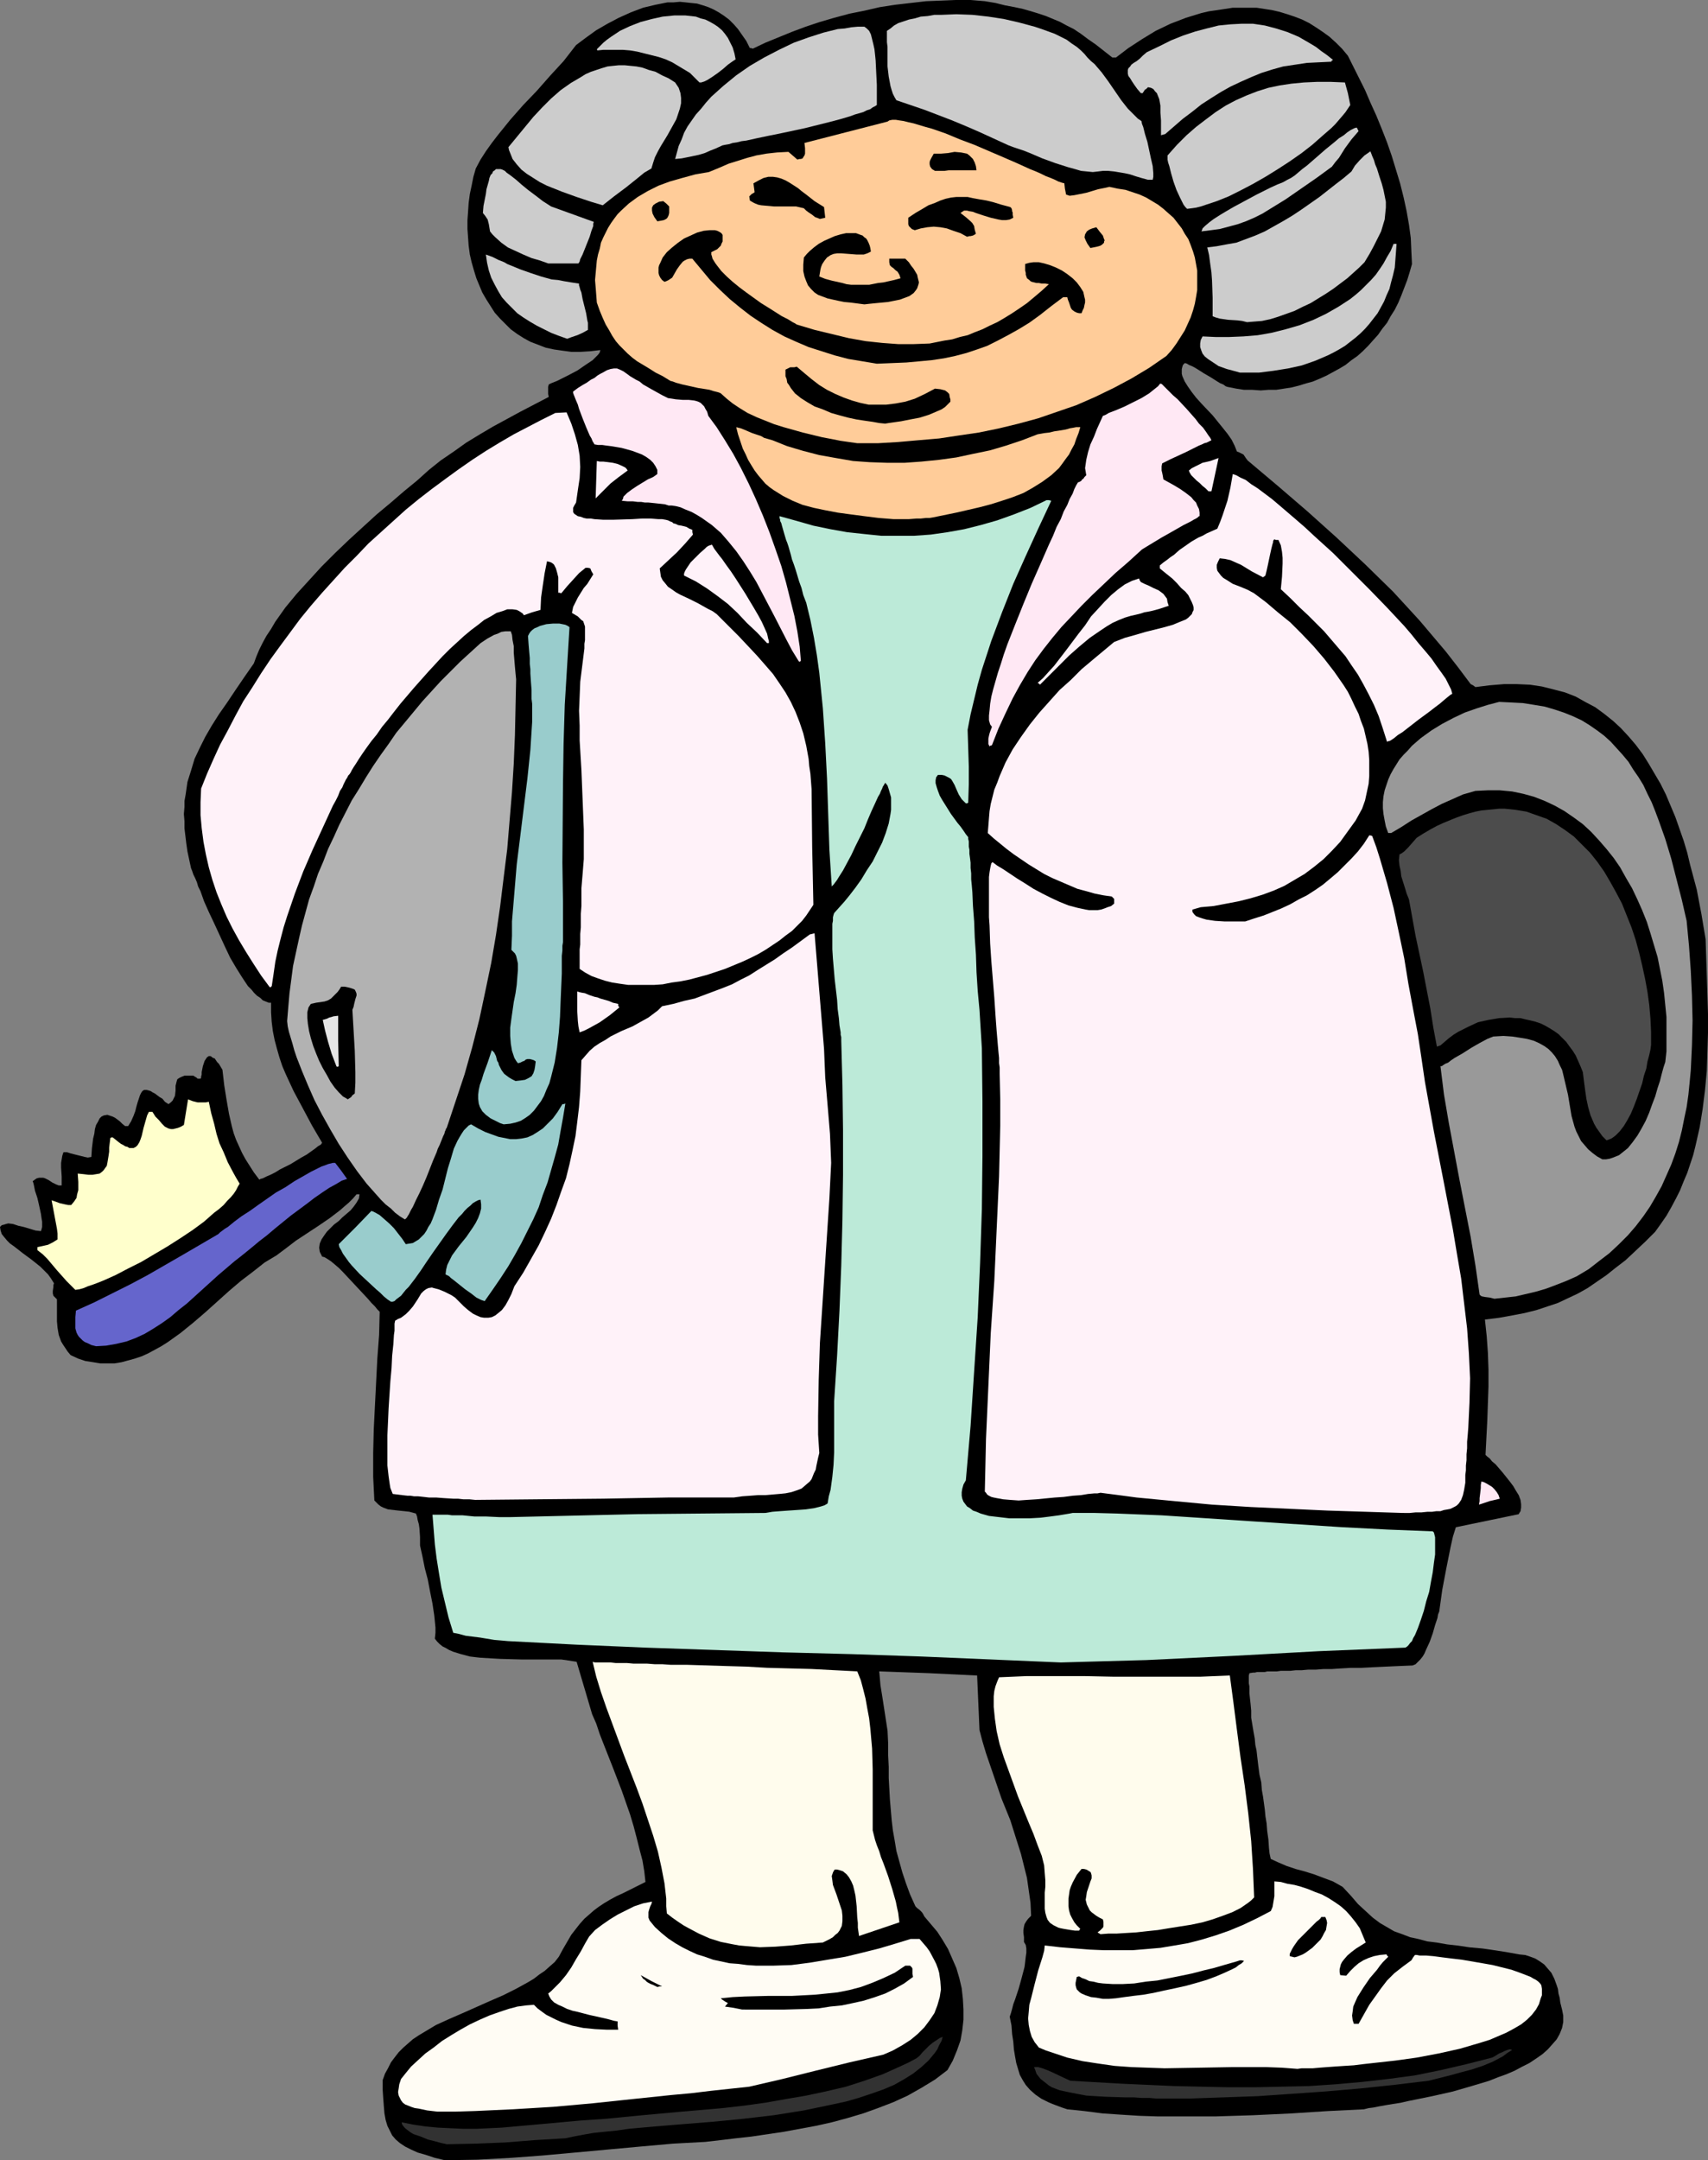 <?xml version="1.0" encoding="UTF-8" standalone="no"?>
<svg
   version="1.0"
   width="123.102mm"
   height="155.668mm"
   id="svg53"
   sodipodi:docname="Nurse 12.wmf"
   xmlns:inkscape="http://www.inkscape.org/namespaces/inkscape"
   xmlns:sodipodi="http://sodipodi.sourceforge.net/DTD/sodipodi-0.dtd"
   xmlns="http://www.w3.org/2000/svg"
   xmlns:svg="http://www.w3.org/2000/svg">
  <rect width="100%" height="100%" fill="#808080" stroke="none"/>
  <sodipodi:namedview
     id="namedview53"
     pagecolor="#ffffff"
     bordercolor="#000000"
     borderopacity="0.25"
     inkscape:showpageshadow="2"
     inkscape:pageopacity="0.0"
     inkscape:pagecheckerboard="0"
     inkscape:deskcolor="#d1d1d1"
     inkscape:document-units="mm" />
  <defs
     id="defs1">
    <pattern
       id="WMFhbasepattern"
       patternUnits="userSpaceOnUse"
       width="6"
       height="6"
       x="0"
       y="0" />
  </defs>
  <path
     style="fill:#000000;fill-opacity:1;fill-rule:evenodd;stroke:none"
     d="m 121.205,588.353 -2.747,-0.646 -2.424,-0.808 -2.263,-0.646 -1.778,-0.808 -1.616,-0.808 -1.454,-0.97 -1.131,-0.97 -0.97,-1.131 -0.646,-1.293 -0.646,-1.293 -0.485,-1.616 -0.323,-1.778 -0.162,-1.939 -0.162,-2.101 -0.162,-2.424 v -2.585 l 0.646,-1.778 0.808,-1.454 0.808,-1.616 0.97,-1.293 1.131,-1.454 1.293,-1.293 1.293,-1.131 1.293,-1.131 1.454,-0.97 1.616,-0.97 3.232,-1.939 3.555,-1.616 3.717,-1.616 7.272,-3.232 3.717,-1.616 3.555,-1.778 3.232,-1.778 1.616,-0.97 1.454,-1.131 1.454,-0.97 1.454,-1.293 1.293,-1.131 1.131,-1.454 1.131,-2.101 1.131,-1.939 1.131,-1.939 1.131,-1.454 1.131,-1.454 1.293,-1.454 1.293,-1.131 1.293,-1.131 1.293,-0.97 1.454,-0.97 1.616,-0.97 1.778,-0.97 1.778,-0.808 1.939,-0.97 1.939,-0.97 2.263,-1.131 -0.323,-2.909 -0.485,-2.909 -0.808,-3.07 -0.808,-3.232 -0.808,-3.07 -0.97,-3.232 -2.263,-6.464 -2.424,-6.302 -2.424,-6.14 -1.131,-2.909 -0.97,-2.909 -1.131,-2.585 -0.808,-2.747 -3.394,-11.473 -1.939,-0.323 -2.263,-0.323 h -2.424 -8.404 l -5.818,-0.162 -2.747,-0.162 -2.747,-0.162 -2.747,-0.323 -2.424,-0.646 -2.101,-0.646 -1.131,-0.485 -0.808,-0.485 -0.97,-0.485 -0.808,-0.646 -0.646,-0.646 -0.646,-0.808 0.162,-1.616 v -1.454 l -0.323,-3.232 -0.485,-3.232 -0.646,-3.232 -0.646,-3.393 -0.808,-3.07 -0.646,-3.232 -0.646,-2.909 v -2.262 l -0.162,-2.424 -0.162,-1.131 -0.323,-1.131 -0.162,-0.97 -0.323,-0.808 -1.778,-0.485 -1.454,-0.162 -1.616,-0.162 -2.747,-0.323 -1.293,-0.485 -0.646,-0.323 -0.646,-0.485 -0.485,-0.485 -0.646,-0.646 -0.323,-6.464 v -6.464 l 0.162,-6.464 0.323,-6.464 0.646,-12.766 0.485,-6.464 0.162,-6.302 -0.646,-0.646 -0.646,-0.808 -0.97,-0.97 -0.97,-1.131 -2.263,-2.424 -2.263,-2.424 -2.263,-2.424 -1.131,-1.131 -1.131,-0.97 -0.97,-0.808 -0.97,-0.646 -0.808,-0.485 -0.646,-0.162 -0.323,-0.646 -0.323,-0.646 -0.162,-1.131 0.162,-1.131 0.485,-1.131 0.646,-0.97 0.808,-1.131 0.97,-0.97 0.97,-0.97 1.293,-0.97 0.97,-0.97 2.263,-1.939 0.808,-0.97 0.808,-1.131 0.646,-1.131 0.162,-1.131 h -0.808 l -0.97,1.131 -1.131,1.131 -1.131,0.97 -1.293,1.131 -2.747,2.101 -3.071,2.101 -6.141,4.04 -2.747,2.101 -1.293,0.97 -1.293,0.97 -1.616,0.97 -1.616,0.97 -3.071,2.424 -3.394,2.585 -3.232,2.747 -6.464,5.817 -3.394,2.909 -3.394,2.747 -3.394,2.424 -1.778,1.131 -1.778,0.97 -1.778,0.97 -1.778,0.808 -1.939,0.646 -1.778,0.485 -1.778,0.485 -1.939,0.323 h -1.939 -1.939 l -1.939,-0.323 -2.101,-0.323 -1.939,-0.646 -2.101,-0.97 -0.808,-0.97 -0.646,-0.97 -0.646,-0.97 -0.485,-0.808 -0.646,-1.778 -0.323,-1.939 -0.162,-1.778 v -1.939 -1.939 -2.101 l -0.485,-0.485 -0.485,-0.485 -0.162,-0.646 v -0.646 l 0.162,-1.131 v -0.485 l 0.162,-0.485 -0.808,-1.293 -0.808,-1.131 -0.97,-0.97 -1.131,-1.131 -2.424,-1.939 -2.424,-1.778 -2.263,-1.778 L 2.747,338.695 1.939,337.887 1.131,336.917 0.485,336.11 0.162,335.14 0,334.17 l 0.485,-0.485 0.646,-0.162 0.485,-0.162 0.646,-0.162 1.293,0.162 1.454,0.485 1.454,0.323 1.616,0.485 1.616,0.485 1.454,0.162 0.162,-0.485 0.162,-0.646 v -0.646 -0.808 l -0.162,-0.97 -0.162,-1.131 -0.485,-2.262 -0.485,-2.101 -0.646,-1.939 -0.162,-0.808 -0.162,-0.808 -0.162,-0.646 -0.162,-0.323 0.646,-0.485 0.485,-0.323 0.646,-0.162 h 0.485 0.646 l 0.485,0.162 0.97,0.485 0.97,0.646 0.97,0.485 0.808,0.323 h 0.485 0.323 v -2.424 l -0.162,-2.424 v -1.293 l 0.162,-0.97 0.162,-0.97 0.323,-0.97 h 0.97 l 0.97,0.323 1.939,0.485 1.939,0.485 0.808,0.162 0.97,-0.162 0.162,-2.424 0.323,-2.585 0.323,-1.293 0.162,-1.293 0.323,-1.131 0.485,-0.808 0.485,-0.97 0.485,-0.485 0.646,-0.323 0.97,-0.162 0.97,0.323 0.485,0.162 0.646,0.323 0.646,0.485 0.646,0.485 0.646,0.646 0.808,0.646 h 0.808 l 0.808,-1.293 0.646,-1.454 0.485,-1.293 0.323,-1.293 0.323,-1.131 0.323,-0.97 0.323,-0.97 0.323,-0.646 0.323,-0.485 0.485,-0.323 h 0.646 l 0.646,0.162 0.485,0.162 0.485,0.323 0.646,0.323 0.646,0.485 0.646,0.485 0.808,0.485 0.646,0.808 0.97,0.646 0.646,-0.485 0.485,-0.485 0.323,-0.646 0.323,-0.646 0.162,-1.454 v -1.293 l 0.162,-0.646 0.162,-0.646 0.162,-0.485 0.485,-0.323 0.646,-0.323 0.808,-0.323 h 1.131 0.646 0.646 l 0.485,0.323 0.323,0.162 0.323,0.323 h 0.323 0.485 l 0.162,-0.162 v -0.323 l 0.162,-0.646 v -0.646 l 0.323,-1.616 0.485,-1.454 0.323,-0.485 0.323,-0.485 0.485,-0.323 h 0.485 l 0.646,0.485 0.485,0.162 0.323,0.485 0.323,0.485 0.485,0.485 0.485,0.808 0.485,0.808 0.485,4.201 0.646,4.04 0.646,3.717 0.808,3.555 0.485,1.778 0.646,1.778 0.808,1.778 0.808,1.778 0.97,1.778 1.131,1.778 1.131,1.778 1.454,1.939 h 0.162 l 0.162,-0.162 0.646,-0.162 0.97,-0.485 1.131,-0.485 1.293,-0.646 1.293,-0.808 2.909,-1.454 2.909,-1.778 1.454,-0.808 1.131,-0.808 1.131,-0.808 0.808,-0.646 0.808,-0.485 0.323,-0.485 -2.747,-4.686 -2.586,-4.848 -2.424,-4.525 -2.101,-4.525 -0.97,-2.262 -0.808,-2.424 -0.646,-2.262 -0.646,-2.424 -0.485,-2.424 -0.323,-2.585 -0.162,-2.585 v -2.585 h -0.646 l -0.808,-0.323 -0.808,-0.323 -0.646,-0.646 -0.97,-0.646 -0.808,-0.808 -0.646,-0.808 -0.97,-0.97 -1.616,-2.424 -1.616,-2.585 -1.616,-2.747 -1.454,-3.07 -2.909,-6.302 -1.454,-3.07 -1.293,-2.909 -0.97,-2.747 -0.646,-1.293 -0.323,-1.131 -0.485,-1.131 -0.485,-0.97 -0.323,-0.97 -0.323,-0.808 -0.485,-2.262 -0.485,-2.262 -0.323,-2.262 -0.485,-4.04 v -1.939 l -0.162,-1.939 0.162,-1.939 v -1.616 l 0.323,-1.778 0.485,-3.393 0.97,-3.07 0.97,-3.232 1.454,-3.07 1.454,-2.909 1.778,-3.07 1.939,-3.07 2.263,-3.232 2.263,-3.393 2.424,-3.555 2.586,-3.717 0.646,-1.778 0.808,-1.939 0.97,-1.939 0.97,-1.778 1.293,-1.939 1.131,-1.939 2.747,-3.878 3.071,-3.717 3.394,-3.717 3.394,-3.717 3.717,-3.717 3.717,-3.555 3.879,-3.555 3.717,-3.393 3.879,-3.232 3.555,-3.07 3.555,-2.909 3.232,-2.909 1.616,-1.293 1.616,-1.293 3.555,-2.424 3.394,-2.424 3.717,-2.262 3.555,-2.101 7.434,-4.04 7.757,-4.04 -0.162,-0.808 v -0.646 -0.808 -0.485 l 0.162,-0.646 0.646,-0.323 0.808,-0.323 0.808,-0.323 0.97,-0.485 2.263,-1.131 2.424,-1.293 2.101,-1.454 0.97,-0.646 0.97,-0.646 0.808,-0.808 0.646,-0.646 0.485,-0.646 0.162,-0.646 -2.747,0.323 -2.586,0.162 h -2.586 l -2.424,-0.323 -2.263,-0.323 -2.263,-0.485 -2.101,-0.808 -2.101,-0.808 -1.778,-0.97 -1.778,-1.131 -1.778,-1.293 -1.454,-1.454 -1.454,-1.454 -1.454,-1.616 -1.131,-1.778 -1.131,-1.778 -1.131,-1.939 -0.808,-1.939 -0.808,-1.939 -0.646,-2.101 -0.646,-2.262 -0.485,-2.101 -0.323,-2.424 -0.162,-2.262 -0.162,-2.262 v -2.424 l 0.162,-2.262 0.162,-2.424 0.323,-2.424 0.485,-2.262 0.485,-2.424 0.646,-2.262 1.293,-2.424 1.454,-2.262 1.616,-2.262 1.616,-2.101 3.394,-4.201 3.555,-4.04 3.717,-3.878 3.555,-4.04 3.717,-4.04 3.394,-4.363 2.586,-1.939 2.909,-2.101 3.071,-1.778 3.071,-1.616 3.232,-1.454 3.394,-1.293 3.394,-0.808 1.616,-0.323 1.616,-0.323 h 1.616 l 1.778,-0.162 1.616,0.162 1.454,0.162 1.616,0.162 1.616,0.485 1.454,0.485 1.454,0.646 1.454,0.808 1.454,0.97 1.293,0.97 1.293,1.293 1.131,1.293 1.131,1.616 1.131,1.616 0.97,1.939 h 0.323 l 0.485,0.162 3.394,-1.616 3.555,-1.454 3.555,-1.454 3.879,-1.454 3.879,-1.293 3.879,-1.131 4.202,-1.131 4.04,-0.808 4.202,-0.97 4.202,-0.646 4.202,-0.485 4.202,-0.485 4.04,-0.162 L 260.349,0 h 4.04 l 3.879,0.323 2.909,0.485 2.586,0.646 2.586,0.485 2.263,0.485 2.263,0.646 2.101,0.646 1.939,0.646 1.939,0.808 1.939,0.808 1.778,0.97 1.939,0.97 1.939,1.293 1.939,1.454 2.101,1.454 2.263,1.778 2.263,1.778 h 0.97 l 3.394,-2.585 3.717,-2.424 3.717,-2.262 4.04,-1.939 2.101,-0.808 2.101,-0.808 2.101,-0.646 2.101,-0.646 2.101,-0.485 2.263,-0.323 2.101,-0.323 2.101,-0.323 h 2.101 2.263 2.101 l 2.101,0.323 2.101,0.323 2.101,0.485 2.101,0.646 1.939,0.646 2.101,0.808 1.939,0.97 1.778,1.131 1.939,1.293 1.778,1.293 1.778,1.616 1.616,1.616 1.616,1.939 1.454,2.909 1.616,3.232 1.616,3.232 1.454,3.393 1.616,3.555 1.454,3.555 1.454,3.717 1.293,3.717 1.131,3.717 1.131,3.717 0.97,3.878 0.808,3.717 0.646,3.717 0.485,3.555 0.162,3.717 0.162,3.393 -0.646,2.262 -0.646,2.101 -0.808,2.101 -0.808,2.101 -0.808,1.939 -0.97,1.939 -1.131,1.778 -0.97,1.778 -1.293,1.616 -1.131,1.616 -1.454,1.616 -1.293,1.454 -1.454,1.454 -1.454,1.293 -1.616,1.131 -1.616,1.293 -1.616,0.97 -1.778,0.97 -1.778,0.97 -1.778,0.808 -1.939,0.808 -1.778,0.485 -2.101,0.646 -1.939,0.485 -2.101,0.323 -2.101,0.323 h -2.101 l -2.101,0.162 -2.263,-0.162 h -2.263 l -2.101,-0.323 -2.424,-0.485 -0.485,-0.162 -0.646,-0.485 -0.808,-0.323 -0.808,-0.485 -1.778,-1.131 -1.939,-1.131 -1.778,-1.131 -0.808,-0.485 -0.646,-0.323 -0.808,-0.323 -0.485,-0.323 -0.485,-0.162 h -0.162 l -0.485,0.485 -0.162,0.485 -0.162,0.646 v 0.646 0.646 l 0.162,0.646 0.646,1.454 0.808,1.293 1.131,1.616 1.131,1.454 1.454,1.616 3.071,3.232 2.747,3.393 1.293,1.616 1.131,1.616 0.808,1.616 0.646,1.616 0.485,0.162 0.323,0.162 0.646,0.323 0.323,0.162 0.323,0.485 0.323,0.485 0.485,0.646 8.242,6.948 8.08,6.948 7.919,7.11 7.757,7.272 7.596,7.433 3.717,4.04 3.555,3.878 3.555,4.201 3.555,4.201 3.394,4.363 3.394,4.525 0.646,0.323 0.646,0.485 3.879,-0.485 3.879,-0.323 h 3.555 l 3.555,0.162 3.232,0.485 3.232,0.808 3.071,0.808 2.909,1.131 2.586,1.454 2.747,1.454 2.424,1.778 2.424,1.939 2.101,1.939 2.101,2.262 1.939,2.262 1.939,2.585 1.616,2.585 1.616,2.747 1.616,2.747 1.454,2.909 1.293,3.07 1.293,3.07 1.131,3.232 1.131,3.232 0.97,3.232 0.808,3.393 1.778,6.625 1.293,6.787 1.131,6.787 0.323,10.019 0.323,10.342 v 5.171 l -0.162,5.171 -0.162,5.171 -0.485,5.171 -0.646,5.171 -0.808,5.009 -1.131,5.009 -0.646,2.585 -0.808,2.424 -0.808,2.424 -0.97,2.262 -0.97,2.424 -1.131,2.262 -1.293,2.424 -1.293,2.262 -1.454,2.101 -1.616,2.262 -2.747,2.747 -2.747,2.585 -2.586,2.424 -2.747,2.101 -2.424,1.939 -2.586,1.778 -2.586,1.778 -2.586,1.454 -2.747,1.293 -2.747,1.293 -2.909,0.97 -2.909,0.97 -3.232,0.808 -3.394,0.646 -3.555,0.646 -3.879,0.485 0.485,4.525 0.323,4.525 0.162,4.525 v 4.686 l -0.162,4.525 -0.162,4.686 -0.485,9.372 0.485,0.485 0.646,0.485 0.646,0.808 0.97,0.808 0.97,1.131 0.97,1.131 1.939,2.424 0.97,1.293 0.646,1.131 0.808,1.293 0.485,1.293 0.162,1.131 v 0.97 l -0.162,0.97 -0.323,0.485 -0.162,0.323 -17.13,3.555 -0.808,2.585 -0.646,2.909 -1.131,5.656 -1.131,5.979 -0.808,5.817 -0.323,0.808 -0.162,0.97 -0.646,1.939 -0.646,2.262 -0.808,2.262 -0.97,2.101 -0.485,1.131 -0.485,0.808 -0.646,0.808 -0.646,0.646 -0.646,0.646 -0.808,0.323 -3.879,0.162 -3.555,0.162 -3.394,0.162 -3.071,0.162 h -2.909 l -2.747,0.162 -2.424,0.162 h -2.263 l -2.101,0.162 h -2.101 l -1.778,0.162 h -1.616 l -1.454,0.162 h -1.454 -1.131 l -1.131,0.162 h -0.97 -0.97 -0.646 l -0.646,0.162 h -1.293 -0.808 l -0.646,0.162 h -0.485 l -0.97,0.162 -0.162,0.646 v 1.454 0.646 l 0.162,0.808 v 0.97 0.97 l 0.162,1.454 0.162,1.454 0.162,1.778 v 1.939 l 0.323,1.939 0.323,1.939 0.323,1.778 0.162,1.778 0.323,1.454 0.162,1.454 0.323,2.747 0.323,2.424 0.485,2.101 0.162,2.101 0.323,1.778 0.485,3.555 0.162,1.778 0.323,1.939 0.162,2.101 0.323,2.262 0.162,2.424 0.162,1.454 0.323,1.454 2.101,0.97 2.263,0.97 2.424,0.808 2.424,0.646 2.586,0.808 2.586,0.97 2.586,0.97 2.586,1.454 2.263,2.424 1.939,2.262 2.101,1.939 1.939,1.778 1.939,1.454 1.939,1.131 1.939,1.131 2.263,0.808 2.101,0.808 2.263,0.485 2.424,0.646 2.586,0.323 2.747,0.485 2.909,0.323 3.232,0.485 3.555,0.323 2.263,0.323 2.101,0.323 2.101,0.323 1.778,0.323 1.778,0.323 1.616,0.162 1.454,0.485 1.293,0.485 1.293,0.808 1.131,0.808 0.97,1.131 0.97,1.131 0.808,1.616 0.646,1.778 0.323,0.97 0.162,1.293 0.323,1.131 0.162,1.293 0.485,1.939 0.323,1.616 v 1.778 l -0.323,1.616 -0.646,1.616 -0.808,1.454 -1.131,1.293 -1.293,1.454 -1.454,1.293 -1.616,1.131 -1.939,1.293 -1.939,0.97 -2.101,1.131 -2.263,0.97 -2.263,0.808 -2.424,0.97 -4.848,1.454 -5.01,1.454 -5.01,1.131 -4.687,0.97 -2.424,0.485 -2.101,0.485 -2.101,0.323 -1.939,0.323 -1.778,0.323 -1.616,0.323 -1.293,0.162 -1.293,0.323 -9.858,0.485 -10.02,0.646 -10.343,0.485 -10.343,0.323 h -10.343 -5.171 l -5.01,-0.162 -5.171,-0.323 -4.848,-0.323 -5.01,-0.646 -4.687,-0.485 -1.454,-0.485 -1.293,-0.485 -1.293,-0.485 -1.131,-0.485 -0.97,-0.485 -0.97,-0.485 -1.616,-1.131 -1.454,-1.293 -1.131,-1.293 -0.808,-1.293 -0.808,-1.454 -0.485,-1.616 -0.485,-1.616 -0.323,-1.778 -0.323,-1.939 -0.162,-2.101 -0.323,-2.101 -0.162,-2.262 -0.485,-2.424 0.323,-0.97 0.323,-1.131 0.323,-1.293 0.485,-1.293 0.97,-2.909 0.808,-2.909 0.808,-3.07 0.162,-1.293 0.162,-1.454 0.162,-1.131 v -1.131 l -0.162,-0.97 -0.485,-0.808 V 527.595 l -0.162,-1.131 v -0.808 l 0.162,-0.97 0.162,-0.646 0.485,-0.808 0.485,-0.646 0.808,-0.808 -0.162,-3.555 -0.485,-3.393 -0.485,-3.393 -0.808,-3.232 -0.808,-3.232 -0.97,-3.07 -1.939,-6.14 -2.424,-5.979 -2.101,-6.14 -2.101,-6.14 -0.97,-3.232 -0.808,-3.07 -0.323,-7.433 -0.323,-7.433 -13.252,-0.646 -13.413,-0.485 0.162,1.778 0.162,1.939 0.646,4.04 0.646,4.201 0.646,4.201 0.162,3.393 v 3.232 l 0.162,3.232 v 3.07 l 0.323,5.817 0.485,5.656 0.323,2.747 0.485,2.747 0.485,2.909 0.808,2.909 0.808,2.909 0.97,2.909 1.131,3.07 1.454,3.232 0.485,0.485 0.646,0.485 0.646,0.646 0.323,0.485 0.323,0.646 1.778,2.101 1.778,2.101 1.454,2.262 1.454,2.424 1.131,2.585 1.131,2.585 0.808,2.747 0.646,2.747 0.323,2.909 0.162,2.909 v 2.747 l -0.323,2.909 -0.485,2.747 -0.97,2.747 -1.131,2.747 -1.454,2.585 -3.394,2.585 -3.717,2.262 -3.717,2.101 -3.879,1.778 -4.202,1.616 -4.04,1.454 -4.363,1.293 -4.202,1.131 -4.363,0.97 -4.363,0.808 -4.363,0.808 -4.363,0.646 -4.363,0.646 -4.363,0.485 -4.04,0.485 -4.202,0.485 -8.888,0.485 -9.05,0.808 -17.615,1.616 -8.888,0.808 -8.727,0.646 -8.888,0.485 z"
     id="path1" />
  <path
     style="fill:#323232;fill-opacity:1;fill-rule:evenodd;stroke:none"
     d="m 121.69,583.99 -0.646,-0.162 -0.808,-0.162 -1.778,-0.485 -1.939,-0.485 -1.939,-0.808 -1.939,-0.646 -0.808,-0.485 -0.646,-0.485 -0.646,-0.485 -0.485,-0.485 -0.485,-0.646 -0.162,-0.646 3.232,0.646 3.232,0.485 3.394,0.323 3.394,0.162 3.555,0.162 h 3.555 l 6.949,-0.323 7.272,-0.646 7.111,-0.646 7.111,-0.646 7.111,-0.485 4.848,-0.485 5.01,-0.485 5.333,-0.485 5.333,-0.485 5.656,-0.485 5.495,-0.485 5.656,-0.646 5.818,-0.808 5.495,-0.97 5.656,-0.97 5.333,-1.131 5.495,-1.293 5.01,-1.616 5.01,-1.778 4.687,-2.101 2.424,-1.131 2.101,-1.131 0.808,-0.646 0.808,-0.97 1.778,-1.778 0.97,-0.808 0.97,-0.646 0.97,-0.646 0.808,-0.323 -0.323,1.131 -0.646,1.131 -0.485,1.131 -0.808,1.131 -0.808,0.97 -0.808,0.97 -1.939,1.778 -2.263,1.778 -2.586,1.616 -2.586,1.454 -3.071,1.293 -3.232,1.131 -3.394,1.131 -3.394,0.97 -3.717,0.808 -3.879,0.808 -3.879,0.808 -4.04,0.646 -4.04,0.646 -8.242,0.97 -8.242,0.808 -8.08,0.646 -3.879,0.323 -3.879,0.323 -3.717,0.323 -3.555,0.323 -3.394,0.485 -3.232,0.323 -3.071,0.323 -2.747,0.485 -2.586,0.485 -2.263,0.485 -8.242,0.485 -8.08,0.646 -7.919,0.323 z"
     id="path2" />
  <path
     style="fill:#fffcf4;fill-opacity:1;fill-rule:evenodd;stroke:none"
     d="m 119.105,575.103 -2.747,-0.323 -2.263,-0.485 -1.131,-0.162 -0.97,-0.323 -0.808,-0.323 -0.808,-0.323 -0.646,-0.485 -0.485,-0.646 -0.323,-0.646 -0.323,-0.646 -0.162,-0.97 0.162,-0.97 0.162,-1.131 0.485,-1.454 1.293,-1.616 1.454,-1.778 1.939,-1.778 1.939,-1.778 2.263,-1.616 2.263,-1.778 2.586,-1.616 2.424,-1.454 2.586,-1.454 2.747,-1.293 2.586,-1.131 2.747,-0.97 2.424,-0.808 2.424,-0.646 2.424,-0.323 2.101,-0.162 0.97,0.97 1.293,0.97 1.131,0.808 1.293,0.646 1.293,0.646 1.454,0.646 2.909,0.97 3.071,0.646 3.232,0.323 3.232,0.162 h 3.071 l -0.162,-1.131 v -1.131 l -0.97,-0.162 -1.131,-0.323 -1.293,-0.323 -1.454,-0.323 -2.909,-0.646 -3.071,-0.808 -1.454,-0.323 -1.454,-0.485 -1.293,-0.646 -1.131,-0.485 -1.131,-0.646 -0.808,-0.808 -0.485,-0.808 -0.323,-0.808 0.808,-0.646 0.808,-0.808 1.616,-1.616 1.616,-1.939 1.454,-2.101 1.293,-2.262 1.293,-2.101 1.131,-2.101 1.131,-1.939 1.616,-1.778 1.939,-1.454 2.101,-1.454 2.101,-1.293 2.263,-1.131 2.263,-1.131 2.424,-0.808 2.424,-0.485 -0.162,0.646 -0.323,0.646 -0.323,0.97 -0.162,0.646 v 0.646 0.808 l 0.323,0.808 1.454,1.778 1.778,1.616 1.778,1.454 1.939,1.293 1.939,1.131 1.939,0.97 2.101,0.97 2.101,0.646 2.263,0.808 2.263,0.485 2.263,0.485 2.263,0.162 2.424,0.323 2.424,0.162 h 4.848 l 4.848,-0.162 5.01,-0.646 4.848,-0.808 4.848,-0.808 4.687,-1.131 4.525,-1.131 4.363,-1.293 4.202,-1.293 h 2.424 l 0.97,1.131 0.97,1.131 0.808,1.131 1.293,2.424 0.485,0.97 0.485,1.293 0.323,1.131 0.323,2.262 0.162,2.262 -0.323,2.101 -0.646,2.262 -0.808,2.101 -1.293,1.939 -1.454,1.939 -1.778,1.778 -1.939,1.616 -2.263,1.454 -2.586,1.454 -2.586,1.131 -9.212,2.101 -9.212,2.262 -9.05,2.262 -9.05,2.101 -10.504,1.131 -5.333,0.646 -5.333,0.485 -10.828,1.131 -10.666,1.131 -10.828,0.97 -10.666,0.646 -10.504,0.485 -5.333,0.162 z"
     id="path3" />
  <path
     style="fill:#323232;fill-opacity:1;fill-rule:evenodd;stroke:none"
     d="m 314.973,571.548 -1.778,-0.162 h -2.101 l -2.263,-0.162 h -2.424 l -5.171,-0.162 -2.747,-0.162 -2.586,-0.162 -2.586,-0.485 -2.424,-0.485 -2.263,-0.485 -2.101,-0.808 -0.808,-0.485 -0.808,-0.646 -1.454,-1.131 -0.646,-0.808 -0.485,-0.646 -0.323,-0.97 -0.323,-0.808 h 1.131 l 1.131,0.323 1.293,0.485 1.131,0.485 5.171,2.424 14.06,0.808 14.383,0.646 7.272,0.162 7.272,0.162 h 7.272 l 7.434,-0.162 7.272,-0.162 7.272,-0.485 7.272,-0.646 7.111,-0.808 7.272,-0.97 7.111,-1.454 6.949,-1.616 6.949,-1.778 0.646,-0.323 1.293,-0.808 0.808,-0.323 0.646,-0.323 0.808,-0.323 0.646,-0.162 0.646,0.162 -1.293,0.808 -1.293,0.97 -2.747,1.454 -2.747,1.131 -2.909,0.97 -3.071,0.808 -2.909,0.808 -5.818,1.454 -9.373,1.131 -9.212,0.97 -9.373,0.808 -9.212,0.646 -9.373,0.646 -9.212,0.323 -9.212,0.323 z"
     id="path4" />
  <path
     style="fill:#fffcf4;fill-opacity:1;fill-rule:evenodd;stroke:none"
     d="m 353.435,563.468 -4.202,-0.323 -4.363,-0.162 h -4.525 -4.525 l -9.212,0.162 -9.373,0.162 -4.525,-0.162 -4.525,-0.162 -4.525,-0.323 -4.525,-0.646 -4.202,-0.646 -4.202,-0.97 -1.939,-0.646 -1.939,-0.646 -1.939,-0.646 -1.939,-0.808 -0.485,-0.646 -0.646,-0.808 -0.808,-1.454 -0.485,-1.616 -0.323,-1.616 -0.162,-1.778 0.162,-1.778 0.162,-1.939 0.485,-1.778 0.97,-3.878 0.97,-3.717 1.131,-3.555 0.485,-1.778 0.162,-1.454 4.202,0.485 4.04,0.323 4.04,0.323 3.879,0.162 h 3.879 3.879 l 3.879,-0.323 3.717,-0.323 3.879,-0.646 3.717,-0.646 3.717,-0.97 3.717,-1.131 3.717,-1.293 3.879,-1.616 3.717,-1.778 3.717,-1.939 0.485,-1.131 0.162,-0.97 0.323,-1.939 v -4.04 l 1.778,0.162 1.778,0.485 1.939,0.323 1.778,0.485 1.939,0.646 1.939,0.808 1.778,0.646 1.778,0.97 1.778,1.131 1.616,1.131 1.454,1.293 1.293,1.454 1.293,1.616 1.131,1.616 0.808,1.939 0.808,1.939 -2.586,1.616 -1.293,0.97 -1.131,0.97 -0.97,1.131 -0.485,0.646 -0.323,0.646 -0.162,0.646 -0.162,0.646 v 0.808 l 0.162,0.808 1.616,0.162 1.131,-1.293 1.131,-1.131 1.131,-0.97 1.293,-0.808 1.454,-0.646 1.454,-0.485 1.616,-0.323 1.778,-0.162 0.162,0.323 0.323,0.323 -0.646,0.646 -0.808,0.808 -0.808,0.97 -0.808,1.131 -1.939,2.262 -1.778,2.585 -0.808,1.293 -0.808,1.293 -0.646,1.454 -0.485,1.131 -0.162,1.293 -0.162,1.131 0.162,1.293 0.323,0.97 h 1.293 l 1.454,-2.585 1.454,-2.585 1.616,-2.262 1.616,-2.262 1.616,-2.101 1.939,-1.939 2.263,-1.778 2.424,-1.778 0.485,-0.808 0.485,-0.646 h 0.485 l 0.808,0.162 h 0.808 0.97 l 1.939,0.162 2.424,0.323 2.586,0.323 2.747,0.323 5.656,0.97 2.747,0.485 2.586,0.646 2.586,0.646 2.263,0.808 2.101,0.808 0.808,0.323 0.808,0.485 0.646,0.323 0.646,0.485 0.485,0.485 0.323,0.485 0.162,0.97 v 0.808 0.97 l -0.323,0.808 -0.485,1.616 -0.808,1.454 -1.131,1.454 -1.293,1.293 -1.616,1.293 -1.939,1.131 -2.101,1.131 -2.263,0.97 -2.263,0.97 -2.586,0.808 -2.747,0.808 -2.747,0.808 -5.818,1.293 -5.979,1.131 -5.818,0.808 -5.818,0.646 -2.909,0.323 -2.586,0.323 -2.586,0.162 -2.424,0.162 -2.263,0.162 -2.101,0.162 -1.778,0.162 h -1.616 -1.454 z"
     id="path5" />
  <path
     style="fill:#000000;fill-opacity:1;fill-rule:evenodd;stroke:none"
     d="m 202.171,547.309 -2.424,-0.485 -2.263,-0.323 0.808,-0.97 -0.646,-0.323 -0.485,-0.323 -0.485,-0.323 -0.323,-0.323 3.232,-0.323 3.232,-0.162 6.464,-0.162 h 6.464 l 6.141,-0.323 3.232,-0.323 3.071,-0.323 3.232,-0.646 3.071,-0.808 3.071,-1.131 3.071,-1.293 3.071,-1.454 2.909,-1.939 h 0.808 0.485 l 0.162,0.162 0.323,0.323 0.162,0.323 v 0.646 0.808 l 0.162,0.808 -2.424,1.778 -2.586,1.454 -2.586,1.293 -2.747,0.97 -3.071,0.97 -2.909,0.646 -3.071,0.646 -3.232,0.323 -3.071,0.485 -3.232,0.162 -6.141,0.162 z"
     id="path6" />
  <path
     style="fill:#000000;fill-opacity:1;fill-rule:evenodd;stroke:none"
     d="m 300.428,544.4 -1.778,-0.323 -1.454,-0.162 -1.454,-0.485 -1.131,-0.485 -0.485,-0.323 -0.485,-0.485 -0.323,-0.323 -0.162,-0.485 -0.162,-0.646 v -0.646 l 0.162,-0.808 0.162,-0.808 0.646,-0.162 0.808,0.485 0.97,0.323 0.97,0.485 1.131,0.162 1.293,0.323 1.293,0.162 2.586,0.162 h 2.909 l 3.071,-0.162 3.071,-0.485 3.232,-0.323 3.232,-0.646 3.232,-0.646 3.071,-0.646 3.071,-0.808 2.747,-0.646 2.747,-0.808 2.263,-0.646 1.131,-0.323 0.97,-0.323 h 0.485 l 0.646,0.162 -0.646,0.646 -0.808,0.485 -0.808,0.646 -0.97,0.485 -2.101,0.97 -2.263,0.97 -2.586,0.97 -2.747,0.808 -2.909,0.808 -2.909,0.646 -3.071,0.646 -2.909,0.646 -2.747,0.485 -2.747,0.323 -2.424,0.323 -2.263,0.323 -1.939,0.162 h -0.97 z"
     id="path7" />
  <path
     style="fill:#000000;fill-opacity:1;fill-rule:evenodd;stroke:none"
     d="m 179.061,541.169 -0.97,-0.485 -0.808,-0.323 -0.646,-0.323 -0.485,-0.323 -0.485,-0.485 -0.485,-0.323 -0.646,-0.97 2.909,1.616 2.909,1.454 h -0.646 z"
     id="path8" />
  <path
     style="fill:#000000;fill-opacity:1;fill-rule:evenodd;stroke:none"
     d="m 352.627,533.089 -1.293,-0.323 v -0.646 l 0.323,-0.646 0.323,-0.646 0.485,-0.808 1.131,-1.616 1.454,-1.454 1.616,-1.616 1.293,-1.293 0.646,-0.646 0.646,-0.485 0.485,-0.485 0.162,-0.323 h 1.131 l 0.323,0.808 0.162,0.808 -0.162,0.97 -0.162,0.97 -0.485,0.808 -0.485,0.97 -0.485,0.808 -0.808,0.808 -1.454,1.454 -1.778,1.293 -0.808,0.485 -0.808,0.323 -0.808,0.323 z"
     id="path9" />
  <path
     style="fill:#fffced;fill-opacity:1;fill-rule:evenodd;stroke:none"
     d="m 207.019,530.342 -1.939,-0.162 -1.939,-0.162 -1.778,-0.162 -1.778,-0.323 -3.232,-0.646 -3.071,-0.97 -2.909,-1.293 -2.747,-1.454 -1.454,-0.808 -1.454,-0.97 -1.616,-1.131 -1.454,-1.131 -0.162,-1.939 v -2.101 l -0.485,-4.201 -0.808,-4.201 -0.97,-4.363 -1.293,-4.363 -1.454,-4.363 -1.454,-4.363 -1.616,-4.363 -3.394,-8.726 -3.232,-8.726 -1.616,-4.363 -1.454,-4.201 -1.293,-4.201 -0.97,-4.04 0.646,0.162 h 0.808 1.131 0.97 1.293 l 1.454,0.162 h 1.454 1.616 l 1.778,0.162 h 1.778 1.939 l 2.101,0.162 h 2.101 l 2.263,0.162 h 4.525 l 5.171,0.162 5.171,0.162 5.656,0.162 5.656,0.323 5.979,0.162 6.141,0.162 6.141,0.323 6.303,0.323 0.97,2.424 0.646,2.424 0.646,2.585 0.485,2.747 0.485,2.585 0.323,2.747 0.485,5.494 0.162,5.656 v 5.494 5.656 5.494 l 0.323,1.293 0.323,1.293 0.485,1.454 0.646,1.616 0.485,1.616 0.646,1.616 1.293,3.555 1.131,3.555 0.97,3.393 0.323,1.616 0.323,1.454 0.162,1.293 0.162,1.293 -10.989,3.717 -0.162,-1.131 -0.162,-1.131 v -1.293 l -0.162,-1.454 -0.162,-3.07 -0.323,-2.909 -0.323,-1.454 -0.323,-1.293 -0.485,-1.131 -0.646,-1.131 -0.646,-0.808 -0.97,-0.808 -0.97,-0.323 -0.646,-0.162 h -0.646 l -0.323,0.485 -0.162,0.323 -0.162,0.485 -0.162,0.485 0.162,1.131 0.162,1.293 0.485,1.293 0.485,1.293 0.97,2.909 0.485,1.454 0.162,1.454 v 1.454 l -0.162,1.293 -0.323,0.646 -0.323,0.646 -0.485,0.646 -0.646,0.485 -0.646,0.646 -0.808,0.485 -0.97,0.485 -0.97,0.485 -4.525,0.323 -4.202,0.485 -4.202,0.323 z"
     id="path10" />
  <path
     style="fill:#fffced;fill-opacity:1;fill-rule:evenodd;stroke:none"
     d="m 299.781,526.787 -0.808,-0.485 0.646,-0.485 0.485,-0.485 0.323,-0.323 0.162,-0.323 v -0.323 -0.485 -0.485 l -0.162,-0.646 -0.97,-0.485 -0.808,-0.485 -0.646,-0.485 -0.646,-0.485 -0.485,-0.485 -0.323,-0.646 -0.485,-0.97 -0.323,-1.293 0.162,-0.97 0.162,-1.131 0.323,-0.97 0.646,-1.939 0.323,-0.808 v -0.808 l -0.162,-0.646 -0.162,-0.323 -0.323,-0.162 -0.485,-0.323 -0.323,-0.162 -0.646,-0.162 h -0.646 l -1.293,1.616 -1.131,2.101 -0.485,1.131 -0.323,0.97 -0.162,1.131 -0.162,1.131 v 1.131 0.97 l 0.162,1.131 0.323,1.131 0.485,0.97 0.646,1.131 0.646,0.808 0.97,0.97 -0.162,0.162 -0.162,0.323 h -1.131 l -1.131,-0.162 -0.97,-0.162 -0.97,-0.162 -0.808,-0.162 -0.646,-0.162 -1.293,-0.646 -0.97,-0.646 -0.646,-0.808 -0.323,-0.808 -0.323,-1.131 -0.162,-1.131 v -2.747 -1.616 l 0.162,-1.616 v -1.778 l -0.162,-1.939 -0.162,-2.101 -0.323,-1.293 -0.323,-1.293 -1.131,-2.909 -1.131,-3.07 -1.293,-3.07 -1.454,-3.555 -1.454,-3.555 -2.586,-7.11 -1.293,-3.555 -1.131,-3.555 -0.808,-3.555 -0.485,-3.393 -0.162,-1.616 -0.162,-1.616 v -1.454 -1.454 l 0.162,-1.454 0.323,-1.293 0.485,-1.293 0.485,-1.131 7.596,-0.323 h 7.757 7.757 l 7.919,0.162 h 15.838 8.08 l 7.919,-0.323 0.97,7.272 0.97,7.595 0.97,7.433 1.131,7.595 0.97,7.595 0.808,7.595 0.485,7.595 0.323,7.756 -0.808,0.808 -0.808,0.646 -2.101,1.454 -2.263,1.131 -2.586,0.97 -2.747,0.97 -2.747,0.808 -3.071,0.646 -3.071,0.485 -3.071,0.485 -2.909,0.485 -3.071,0.323 -2.909,0.323 -2.747,0.162 -2.586,0.162 h -2.263 z"
     id="path11" />
  <path
     style="fill:#bcead8;fill-opacity:1;fill-rule:evenodd;stroke:none"
     d="m 288.954,452.778 -18.908,-0.808 -18.908,-0.808 -18.908,-0.646 -18.746,-0.485 -37.654,-1.293 -18.746,-0.808 -18.746,-0.97 -1.778,-0.162 -1.939,-0.162 -3.879,-0.646 -3.879,-0.485 -1.778,-0.485 -1.616,-0.323 -1.293,-4.201 -0.97,-4.04 -0.97,-4.04 -0.646,-3.878 -0.646,-4.04 -0.485,-3.878 -0.323,-4.04 -0.323,-4.04 h 2.909 1.293 l 1.131,0.162 h 1.454 1.454 l 3.232,0.323 h 3.232 l 3.394,0.162 h 3.232 l 34.584,-0.808 17.292,-0.162 17.454,-0.162 1.939,-0.323 2.101,-0.162 2.263,-0.162 2.424,-0.162 2.263,-0.162 2.263,-0.323 1.939,-0.485 0.97,-0.323 0.808,-0.485 0.323,-1.939 0.485,-1.778 0.485,-3.555 0.323,-3.232 0.162,-3.393 v -3.232 -3.393 -3.393 -3.878 l 0.808,-12.443 0.646,-12.281 0.485,-12.281 0.323,-12.443 0.162,-12.281 v -12.119 l -0.162,-12.281 -0.323,-12.119 v -0.323 -0.646 l -0.162,-0.646 v -0.646 l -0.162,-0.97 -0.162,-0.97 -0.162,-1.939 -0.323,-2.424 -0.162,-2.585 -0.646,-5.494 -0.485,-5.656 -0.162,-2.585 v -2.585 -2.262 -2.101 l 0.162,-0.808 v -0.97 l 0.162,-0.646 0.162,-0.485 1.293,-1.454 1.454,-1.616 1.454,-1.778 1.616,-2.101 1.616,-2.262 1.454,-2.424 1.616,-2.424 1.293,-2.585 1.293,-2.585 0.97,-2.585 0.808,-2.585 0.485,-2.585 0.162,-1.131 v -1.131 -1.131 -1.131 l -0.323,-1.131 -0.323,-1.131 -0.323,-0.97 -0.646,-0.808 v 0.162 l -0.162,0.162 -0.162,0.323 -0.323,0.485 -0.162,0.485 -0.323,0.646 -0.323,0.808 -0.485,0.808 -0.808,1.778 -0.97,2.101 -0.97,2.262 -0.97,2.424 -2.424,4.848 -1.131,2.424 -1.131,2.101 -1.131,2.101 -1.131,1.778 -0.485,0.808 -0.485,0.646 -0.485,0.646 -0.485,0.485 -0.646,-10.019 -0.323,-9.695 -0.323,-9.695 -0.485,-9.534 -0.646,-9.534 -0.485,-4.848 -0.485,-4.848 -0.646,-4.686 -0.808,-4.848 -0.97,-4.848 -1.131,-4.686 -0.808,-2.101 -0.485,-1.939 -0.646,-1.778 -0.485,-1.616 -0.485,-1.616 -0.485,-1.454 -0.485,-1.293 -0.323,-1.293 -0.323,-1.131 -0.323,-1.131 -0.323,-0.97 -0.323,-0.808 -0.485,-1.616 -0.323,-1.131 -0.323,-1.131 -0.162,-0.646 -0.323,-0.646 v -0.323 l -0.162,-0.485 v -0.162 -0.323 l 4.687,1.293 4.525,1.293 4.687,0.97 4.525,0.808 4.525,0.485 4.687,0.485 h 4.525 4.525 l 4.525,-0.323 4.525,-0.646 4.525,-0.808 4.525,-1.131 4.525,-1.293 4.525,-1.616 4.525,-1.778 4.363,-2.101 h 0.646 l 0.646,0.162 -3.555,7.595 -3.394,7.433 -3.394,7.595 -3.071,7.756 -2.909,7.756 -2.586,7.918 -1.131,4.04 -0.97,4.04 -0.97,4.04 -0.808,4.201 0.323,10.019 v 4.848 l -0.162,5.009 -0.323,0.162 h -0.323 l -0.485,-0.485 -0.646,-0.646 -0.808,-1.293 -0.646,-1.454 -0.485,-1.131 -0.646,-1.131 -0.323,-0.485 -0.485,-0.323 -0.646,-0.323 -0.646,-0.323 -0.808,-0.162 h -0.97 l -0.485,0.646 -0.162,0.808 v 0.808 l 0.323,1.131 0.323,0.97 0.485,1.293 0.646,1.131 0.808,1.293 1.616,2.585 1.778,2.424 0.808,0.97 0.808,1.131 0.646,0.97 0.646,0.808 v 0.162 0.323 l 0.162,0.646 v 0.646 0.808 l 0.162,0.808 v 1.131 l 0.162,1.131 0.162,1.293 v 1.454 l 0.162,1.454 v 1.616 l 0.162,1.616 0.162,1.939 0.162,3.717 0.323,4.201 0.162,4.363 0.323,4.686 0.162,4.848 0.323,5.009 0.485,5.171 0.646,10.503 0.162,14.543 v 14.705 l -0.162,14.543 -0.485,14.705 -0.646,14.705 -0.97,14.705 -0.97,14.866 -1.293,14.866 -0.646,1.131 -0.323,1.131 -0.162,0.97 v 0.97 l 0.162,0.808 0.323,0.808 0.485,0.646 0.485,0.646 0.808,0.485 0.808,0.646 0.97,0.323 1.131,0.485 1.131,0.323 1.131,0.323 2.747,0.323 2.747,0.323 h 2.909 2.747 l 2.909,-0.162 2.586,-0.323 2.424,-0.323 0.97,-0.162 0.97,-0.162 0.97,-0.162 0.808,-0.162 h 5.979 l 6.141,0.162 12.121,0.485 12.282,0.808 12.121,0.808 24.726,1.616 12.444,0.646 12.282,0.485 0.323,0.323 0.162,0.646 0.162,0.646 v 0.808 0.808 0.97 2.101 l -0.323,2.262 -0.323,2.585 -0.485,2.585 -0.485,2.747 -0.808,2.585 -0.646,2.585 -0.808,2.424 -0.808,2.262 -0.808,1.939 -0.485,0.808 -0.323,0.808 -0.485,0.485 -0.485,0.646 -0.323,0.323 -0.485,0.323 -11.797,0.485 -11.797,0.485 -23.595,1.293 -23.433,1.131 -11.636,0.323 z"
     id="path12" />
  <path
     style="fill:#fff2f9;fill-opacity:1;fill-rule:evenodd;stroke:none"
     d="m 382.04,412.057 -10.181,-0.323 -10.181,-0.323 -10.504,-0.485 -10.504,-0.485 -10.504,-0.646 -10.343,-0.97 -10.181,-0.97 -4.848,-0.646 -5.01,-0.646 -0.808,0.162 h -0.808 l -1.778,0.162 -1.939,0.323 -2.263,0.162 -2.424,0.323 -2.424,0.162 -5.01,0.485 -2.586,0.162 -2.263,0.162 -2.263,-0.162 -1.939,-0.162 -1.778,-0.323 -0.808,-0.162 -0.646,-0.162 -0.646,-0.323 -0.485,-0.323 -0.323,-0.485 -0.323,-0.323 0.323,-14.382 0.646,-14.382 0.646,-14.382 0.485,-7.11 0.485,-7.11 0.646,-14.22 0.646,-14.22 0.162,-6.948 0.162,-6.948 v -7.11 l -0.162,-6.948 v -0.646 -1.131 l -0.162,-1.131 v -1.454 l -0.162,-1.616 -0.162,-1.778 -0.162,-1.939 -0.162,-1.939 -0.162,-2.101 -0.162,-2.262 -0.323,-4.848 -0.808,-9.857 -0.323,-4.848 -0.162,-4.848 -0.162,-2.262 v -2.101 -2.101 -5.333 -1.454 l 0.162,-1.293 0.162,-0.97 0.162,-0.808 0.162,-0.646 0.323,-0.323 1.293,0.97 1.616,0.97 1.939,1.293 1.939,1.293 2.101,1.293 2.263,1.454 2.424,1.293 2.263,1.131 2.424,1.131 2.424,0.97 2.424,0.646 2.263,0.485 0.97,0.162 h 1.131 1.131 l 0.97,-0.162 0.97,-0.323 0.808,-0.323 0.97,-0.323 0.808,-0.646 v -1.293 l -0.485,-0.485 -0.162,-0.162 -2.263,-0.323 -2.424,-0.485 -2.263,-0.646 -2.424,-0.646 -2.263,-0.97 -2.263,-0.97 -2.263,-0.97 -2.263,-1.131 -4.202,-2.585 -4.04,-2.747 -1.939,-1.454 -1.778,-1.454 -1.778,-1.454 -1.616,-1.454 0.162,-1.939 0.162,-2.101 0.162,-1.939 0.323,-1.939 0.485,-1.939 0.485,-1.939 0.808,-1.939 0.646,-1.778 1.616,-3.717 1.939,-3.555 2.263,-3.393 2.424,-3.393 2.586,-3.232 2.747,-3.07 2.747,-3.07 3.071,-2.747 2.909,-2.909 3.071,-2.585 2.909,-2.424 2.909,-2.424 2.909,-1.131 2.909,-0.808 2.747,-0.808 2.586,-0.646 2.586,-0.646 2.263,-0.646 1.939,-0.808 0.808,-0.323 0.808,-0.323 0.646,-0.485 0.485,-0.485 0.485,-0.485 0.162,-0.485 0.323,-0.646 v -0.646 l -0.162,-0.646 -0.323,-0.808 -0.485,-0.97 -0.485,-0.97 -0.808,-0.97 -1.131,-0.97 -1.131,-1.293 -1.293,-1.293 -1.616,-1.293 -1.778,-1.454 v -0.808 l 0.97,-0.808 1.131,-0.808 0.808,-0.646 0.97,-0.646 1.454,-1.293 1.616,-1.131 1.616,-1.131 1.939,-1.131 1.131,-0.485 1.131,-0.646 1.454,-0.646 1.454,-0.646 0.808,-1.939 0.646,-1.778 1.293,-3.878 0.808,-3.555 0.646,-3.717 0.97,0.323 1.131,0.646 1.454,0.646 1.454,1.131 1.778,1.131 1.939,1.454 1.939,1.454 2.101,1.778 2.263,1.939 2.263,1.939 2.424,2.101 2.424,2.262 5.171,4.686 5.01,5.009 5.01,5.009 4.848,5.009 2.263,2.424 2.263,2.424 1.939,2.262 1.939,2.424 1.939,2.262 1.616,1.939 1.454,2.101 1.293,1.778 1.131,1.616 0.808,1.616 0.646,1.293 0.323,1.131 -0.162,0.162 -0.323,0.162 -0.808,0.646 -0.97,0.808 -1.131,0.97 -1.293,0.97 -1.454,1.131 -3.071,2.262 -2.909,2.262 -1.454,1.131 -1.293,0.808 -0.97,0.808 -0.97,0.646 -0.323,0.162 h -0.323 l -0.162,0.162 h -0.162 l -1.131,-3.555 -1.131,-3.393 -1.293,-3.07 -1.454,-2.909 -1.454,-2.747 -1.454,-2.585 -1.778,-2.585 -1.616,-2.424 -1.939,-2.262 -1.939,-2.262 -1.939,-2.262 -2.101,-2.101 -2.263,-2.262 -2.424,-2.262 -2.424,-2.424 -2.586,-2.424 0.323,-3.393 0.162,-3.555 v -1.616 l -0.162,-1.616 -0.323,-1.778 -0.646,-1.454 h -0.646 l -0.485,-0.162 -0.162,0.162 -0.162,0.323 v 0.323 l -0.162,0.485 -0.323,1.293 -0.323,1.454 -0.646,3.07 -0.323,1.454 -0.323,1.293 -0.646,0.485 -3.071,-1.616 -2.909,-1.778 -1.454,-0.646 -1.454,-0.646 -1.454,-0.323 -1.454,-0.162 -0.485,0.97 -0.323,0.808 v 0.808 l 0.162,0.808 0.485,0.646 0.485,0.646 0.646,0.646 0.808,0.485 1.778,1.131 2.101,0.808 1.939,0.808 1.778,0.97 3.232,2.424 3.232,2.747 3.394,2.747 3.071,3.07 3.232,3.393 2.909,3.393 2.747,3.555 2.586,3.717 1.131,1.778 0.97,1.939 0.97,2.101 0.97,1.939 0.646,1.939 0.808,2.101 0.485,2.101 0.485,2.101 0.323,2.101 0.162,2.262 v 2.101 2.262 l -0.162,2.101 -0.485,2.262 -0.485,2.262 -0.808,2.262 -1.778,3.232 -2.101,2.909 -2.101,2.909 -2.263,2.424 -2.263,2.262 -2.586,2.101 -2.586,1.939 -2.747,1.616 -2.747,1.616 -2.909,1.293 -3.071,1.131 -3.232,0.97 -3.232,0.808 -3.394,0.646 -3.394,0.646 -3.555,0.323 -1.131,0.323 -1.131,0.323 v 0.646 l 0.485,0.646 0.485,0.485 0.808,0.323 0.97,0.323 1.131,0.323 2.263,0.323 2.586,0.162 h 2.263 1.939 0.808 0.646 l 2.424,-0.808 2.586,-0.808 2.424,-0.97 2.424,-0.97 2.424,-1.131 2.263,-1.293 2.263,-1.131 2.263,-1.454 2.101,-1.454 1.939,-1.616 2.101,-1.778 1.778,-1.778 1.939,-1.939 1.778,-1.939 1.616,-2.101 1.454,-2.262 h 0.323 l 0.485,0.162 1.131,3.07 0.97,3.07 1.939,6.625 1.778,6.787 1.454,6.787 1.454,6.948 1.131,6.948 1.293,6.948 1.293,6.787 0.97,6.464 0.97,6.625 2.424,13.412 1.293,6.625 1.293,6.625 2.586,13.412 1.131,6.787 1.131,6.625 0.808,6.787 0.808,6.787 0.485,6.787 0.323,6.787 -0.162,6.625 -0.323,6.787 -0.162,2.101 -0.162,1.778 v 1.778 l -0.162,1.616 v 1.616 l -0.162,1.454 v 1.293 l -0.162,1.293 v 1.131 0.97 l -0.162,0.97 -0.162,0.97 -0.323,1.454 -0.485,1.293 -0.646,0.97 -0.485,0.485 -0.485,0.323 -1.293,0.646 -0.808,0.162 -0.97,0.162 -0.97,0.323 h -1.131 l -1.131,0.162 h -1.293 l -1.616,0.162 h -1.616 l -1.616,0.162 z"
     id="path13" />
  <path
     style="fill:#ffe8f4;fill-opacity:1;fill-rule:evenodd;stroke:none"
     d="m 402.887,409.795 0.162,-0.97 v -0.808 l 0.162,-1.293 0.162,-1.454 v -0.808 l 0.162,-0.97 0.646,0.162 0.646,0.323 0.808,0.485 0.808,0.485 0.646,0.646 0.646,0.808 0.485,0.808 0.323,0.97 -2.747,0.646 z"
     id="path14" />
  <path
     style="fill:#fff2f9;fill-opacity:1;fill-rule:evenodd;stroke:none"
     d="m 129.447,408.502 -1.616,-0.162 h -1.616 l -1.454,-0.162 h -1.293 l -2.586,-0.162 -2.101,-0.162 h -1.939 l -1.454,-0.162 -1.454,-0.162 h -1.131 l -0.97,-0.162 h -0.808 l -1.454,-0.162 -1.293,-0.162 -1.293,-0.162 -0.323,-0.808 -0.323,-0.808 -0.162,-0.97 -0.162,-1.131 -0.162,-1.131 -0.162,-1.454 -0.162,-1.454 v -1.454 -6.787 l 0.162,-3.555 0.162,-3.717 0.485,-7.433 0.323,-3.555 0.162,-3.393 0.323,-3.07 0.162,-2.585 0.162,-1.131 v -1.131 -0.808 l 0.162,-0.808 0.808,-0.485 0.808,-0.323 1.293,-0.97 0.97,-0.97 0.97,-1.131 0.646,-0.97 0.646,-0.97 0.485,-0.808 0.485,-0.808 0.646,-0.646 0.646,-0.485 0.646,-0.323 0.97,-0.162 0.485,0.162 0.646,0.162 0.646,0.162 0.808,0.323 0.808,0.323 0.97,0.485 0.97,0.485 0.97,0.646 1.293,1.293 1.131,1.131 1.131,0.97 1.293,0.97 0.97,0.485 1.131,0.485 0.97,0.162 h 1.131 l 0.97,-0.162 0.97,-0.485 0.808,-0.646 0.97,-0.808 0.97,-1.293 0.808,-1.454 0.808,-1.616 0.808,-2.101 2.424,-3.717 2.101,-3.717 2.101,-3.717 1.778,-3.717 1.616,-3.555 1.454,-3.717 1.293,-3.717 1.293,-3.555 0.97,-3.878 0.808,-3.717 0.808,-3.878 0.485,-3.878 0.485,-4.04 0.323,-4.201 0.162,-4.201 0.162,-4.363 1.131,-1.293 1.131,-1.293 1.293,-1.131 1.454,-0.97 1.454,-0.808 1.454,-0.97 2.909,-1.454 3.071,-1.293 2.909,-1.616 1.454,-0.808 1.293,-0.97 1.293,-0.97 1.131,-1.131 3.071,-0.646 2.909,-0.808 2.909,-0.646 2.586,-0.97 2.586,-0.97 2.586,-0.97 2.424,-0.97 2.424,-1.293 2.263,-1.131 2.263,-1.454 4.687,-2.909 2.263,-1.616 2.424,-1.616 2.424,-1.778 2.424,-1.778 0.646,-0.162 0.646,-0.162 2.586,31.51 0.162,3.878 0.162,3.878 0.646,7.595 0.646,7.756 0.162,3.878 0.162,4.04 -0.485,9.695 -0.646,9.857 -0.646,9.857 -0.646,9.857 -0.646,9.857 -0.323,10.019 -0.162,9.857 v 5.009 l 0.323,5.009 -0.323,1.293 -0.485,2.262 -0.162,0.97 -0.485,0.97 -0.323,0.808 -0.323,0.808 -0.485,0.646 -1.131,0.97 -1.131,0.97 -1.293,0.485 -1.454,0.485 -1.616,0.323 -1.616,0.162 -1.939,0.162 -1.939,0.162 h -1.939 l -2.101,0.162 -2.263,0.162 -2.263,0.323 h -8.888 -8.888 l -17.777,0.323 -17.454,0.162 z"
     id="path15" />
  <path
     style="fill:#6565cc;fill-opacity:1;fill-rule:evenodd;stroke:none"
     d="m 26.18,366.65 -1.293,-0.323 -0.97,-0.485 -0.808,-0.323 -0.646,-0.485 -0.485,-0.485 -0.485,-0.485 -0.323,-0.485 -0.323,-0.646 -0.323,-1.131 v -1.454 -1.616 l 0.162,-1.778 5.01,-2.262 4.848,-2.424 4.848,-2.424 4.848,-2.585 9.535,-5.494 9.696,-5.656 0.485,-0.485 0.646,-0.485 0.646,-0.485 0.808,-0.485 1.778,-1.454 1.939,-1.454 2.263,-1.454 2.263,-1.616 4.848,-3.393 2.586,-1.454 2.424,-1.616 2.263,-1.293 2.263,-1.293 1.939,-0.97 0.97,-0.485 0.97,-0.323 0.808,-0.323 0.646,-0.162 0.646,-0.162 h 0.646 l 1.616,2.101 1.616,2.262 -1.454,0.485 -1.616,0.97 -1.778,0.97 -1.939,1.293 -2.101,1.454 -2.101,1.616 -4.363,3.232 -4.363,3.555 -2.101,1.778 -2.101,1.616 -1.939,1.616 -1.778,1.454 -1.616,1.293 -1.454,1.131 -4.363,3.717 -8.565,7.756 -2.263,1.778 -2.263,1.939 -2.263,1.616 -2.263,1.454 -2.424,1.454 -2.424,1.131 -2.586,0.97 -2.747,0.646 -2.747,0.485 z"
     id="path16" />
  <path
     style="fill:#99cccc;fill-opacity:1;fill-rule:evenodd;stroke:none"
     d="m 106.499,354.531 -0.97,-0.646 -0.97,-0.808 -0.97,-0.97 -1.131,-0.97 -2.263,-2.101 -2.263,-2.101 -2.101,-2.262 -0.808,-0.97 -0.808,-1.131 -0.808,-1.131 -0.485,-0.97 -0.485,-0.808 -0.162,-0.808 4.525,-4.525 4.363,-4.525 0.485,0.162 0.646,0.323 1.131,0.646 1.293,1.131 1.293,1.131 1.293,1.293 1.131,1.454 1.131,1.454 0.97,1.454 0.97,-0.162 0.97,-0.162 0.808,-0.485 0.808,-0.485 0.646,-0.646 0.808,-0.808 0.646,-0.97 0.485,-0.97 0.646,-0.97 0.485,-1.131 0.97,-2.585 0.808,-2.747 0.97,-2.747 1.454,-5.817 0.808,-2.585 0.808,-2.747 0.97,-2.101 0.646,-1.131 0.485,-0.808 0.646,-0.97 0.646,-0.646 0.646,-0.646 0.646,-0.323 1.939,1.131 1.939,0.97 1.778,0.646 1.778,0.646 1.616,0.323 1.616,0.323 h 1.616 l 1.454,-0.162 1.616,-0.323 1.454,-0.646 1.293,-0.808 1.454,-0.97 1.293,-1.293 1.454,-1.454 1.293,-1.778 1.293,-2.101 h 0.323 l 0.485,-0.162 -0.646,3.878 -0.646,3.555 -0.646,3.717 -0.97,3.555 -0.97,3.393 -0.97,3.393 -1.293,3.393 -1.131,3.393 -1.454,3.232 -1.616,3.232 -1.616,3.232 -1.778,3.232 -1.778,3.07 -2.101,3.232 -2.101,3.07 -2.263,3.232 -0.485,-0.162 -0.485,-0.162 -0.646,-0.323 -0.646,-0.323 -1.454,-1.131 -1.616,-1.131 -1.616,-1.293 -1.616,-1.293 -0.646,-0.485 -0.485,-0.485 -0.646,-0.323 -0.323,-0.162 0.162,-1.293 0.323,-1.293 0.646,-1.293 0.646,-1.293 1.778,-2.424 2.101,-2.585 1.778,-2.585 0.808,-1.293 0.646,-1.293 0.485,-1.293 0.323,-1.293 v -1.131 l -0.162,-1.293 -0.646,0.162 -0.646,0.323 -0.808,0.485 -0.646,0.646 -0.808,0.646 -0.808,0.808 -0.646,0.808 -0.97,0.97 -1.616,2.101 -1.778,2.424 -3.555,5.009 -1.778,2.585 -1.616,2.424 -1.616,2.262 -1.616,2.101 -0.808,0.808 -0.646,0.808 -0.646,0.808 -0.646,0.485 -0.646,0.485 -0.485,0.485 -0.485,0.162 z"
     id="path17" />
  <path
     style="fill:#999999;fill-opacity:1;fill-rule:evenodd;stroke:none"
     d="m 407.089,353.723 -1.293,-0.323 -1.293,-0.162 -0.808,-0.162 -0.323,-0.162 -0.323,-0.323 -1.131,-7.918 -1.293,-7.756 -3.071,-15.674 -1.454,-7.756 -1.454,-7.756 -1.293,-7.595 -0.97,-7.756 h 0.323 l 0.485,-0.323 0.485,-0.323 0.808,-0.323 0.808,-0.646 0.97,-0.646 2.263,-1.293 2.263,-1.454 2.263,-1.293 2.101,-1.131 0.808,-0.323 0.808,-0.323 2.747,-0.162 2.424,0.162 2.101,0.323 1.939,0.323 1.778,0.485 1.454,0.646 1.454,0.808 1.131,0.808 0.97,0.97 0.808,0.97 0.808,1.293 0.485,1.131 0.646,1.293 0.323,1.293 0.646,2.747 0.646,2.747 0.485,2.909 0.485,2.909 0.808,2.909 0.485,1.293 0.646,1.293 0.646,1.293 0.97,1.131 0.97,1.131 1.131,0.97 1.293,0.97 1.454,0.808 h 0.97 l 0.97,-0.162 0.97,-0.323 0.808,-0.323 0.808,-0.323 0.808,-0.646 1.616,-1.293 1.293,-1.616 1.293,-1.778 1.131,-1.939 1.131,-2.101 0.97,-2.262 0.808,-2.262 0.808,-2.101 0.646,-2.262 0.646,-1.939 0.485,-1.939 0.485,-1.778 0.485,-1.454 0.323,-2.909 v -3.07 -3.232 -3.07 l -0.323,-3.232 -0.323,-3.232 -0.485,-3.393 -0.646,-3.232 -0.646,-3.232 -0.97,-3.232 -0.97,-3.232 -0.97,-3.07 -1.293,-3.232 -1.293,-2.909 -1.454,-3.07 -1.616,-2.747 -1.616,-2.909 -1.778,-2.585 -1.939,-2.424 -2.101,-2.424 -2.101,-2.262 -2.263,-2.101 -2.424,-1.778 -2.586,-1.778 -2.586,-1.454 -2.747,-1.293 -2.909,-1.131 -2.909,-0.808 -3.071,-0.646 -3.394,-0.323 h -3.232 l -3.394,0.162 -3.394,0.97 -2.909,1.293 -2.909,1.293 -2.747,1.454 -5.495,3.07 -2.747,1.778 -2.747,1.616 h -0.808 l -0.646,-1.778 -0.323,-1.616 -0.323,-1.778 -0.162,-1.616 v -1.616 l 0.162,-1.616 0.323,-1.616 0.485,-1.454 0.485,-1.454 0.646,-1.454 0.808,-1.454 0.808,-1.293 0.808,-1.293 1.131,-1.293 1.131,-1.131 1.131,-1.293 2.424,-2.101 2.909,-2.101 2.909,-1.778 3.071,-1.616 3.071,-1.454 3.232,-1.131 3.071,-0.97 3.071,-0.808 3.394,0.162 3.071,0.162 3.071,0.485 2.909,0.485 2.747,0.808 2.424,0.808 2.424,0.97 2.424,1.131 2.101,1.293 2.101,1.454 1.939,1.454 1.778,1.616 1.616,1.778 1.616,1.778 1.616,1.939 1.293,2.101 1.454,2.101 1.293,2.101 1.131,2.424 1.131,2.262 0.97,2.424 0.97,2.585 1.778,5.009 1.616,5.333 1.454,5.656 1.454,5.656 1.293,5.656 0.646,6.787 0.485,6.787 0.323,6.787 0.162,6.787 -0.162,6.787 -0.323,6.787 -0.323,3.393 -0.323,3.232 -0.485,3.393 -0.646,3.07 -0.646,3.232 -0.808,3.232 -0.97,3.07 -1.131,3.07 -1.293,2.909 -1.293,2.909 -1.616,2.909 -1.616,2.747 -1.778,2.585 -2.101,2.747 -2.101,2.424 -2.424,2.424 -2.586,2.424 -2.747,2.101 -2.909,2.262 -3.232,1.939 -2.909,1.293 -2.909,1.131 -2.586,0.97 -2.747,0.808 -2.747,0.646 -2.747,0.646 -2.909,0.323 z"
     id="path18" />
  <path
     style="fill:#ffffcc;fill-opacity:1;fill-rule:evenodd;stroke:none"
     d="m 20.524,351.299 -1.131,-1.131 -1.293,-1.293 -2.586,-2.909 -2.586,-3.07 -1.293,-1.293 -1.454,-1.131 v -0.485 -0.323 l 1.454,-0.323 1.454,-0.323 1.293,-0.646 1.293,-0.808 v -1.616 l -0.162,-1.293 -0.485,-2.585 -0.485,-2.585 -0.485,-2.585 0.485,0.162 0.485,0.162 1.293,0.485 1.454,0.323 0.808,0.162 h 0.808 l 0.808,-0.97 0.646,-0.97 0.162,-0.97 0.323,-1.131 v -2.262 l -0.162,-2.262 1.616,0.162 1.293,0.162 h 1.131 l 0.97,-0.162 0.97,-0.162 0.646,-0.485 0.485,-0.485 0.323,-0.485 0.485,-0.646 0.162,-0.808 0.162,-0.97 0.162,-0.97 0.162,-1.131 v -1.131 l 0.162,-1.293 0.162,-1.293 0.323,-0.162 h 0.323 l 0.808,0.646 0.808,0.646 0.646,0.485 0.646,0.323 0.485,0.323 0.646,0.162 0.485,0.323 h 0.323 0.808 l 0.646,-0.323 0.485,-0.485 0.485,-0.808 0.323,-0.808 0.323,-0.97 0.485,-2.101 0.646,-2.262 0.323,-1.131 0.485,-0.97 h 0.97 l 0.808,1.293 0.97,0.97 0.808,0.97 0.808,0.808 0.97,0.485 0.646,0.162 h 0.646 l 0.646,-0.162 0.646,-0.162 0.808,-0.323 0.808,-0.485 1.131,-6.948 1.293,0.485 1.293,0.323 h 1.616 0.646 l 0.808,-0.162 0.646,3.07 0.808,2.909 0.646,2.747 0.808,2.585 1.131,2.424 1.131,2.747 1.454,2.747 0.808,1.454 0.97,1.616 -0.485,0.808 -0.485,0.97 -0.646,0.97 -0.808,0.97 -0.97,0.97 -0.97,1.131 -1.293,1.131 -1.293,0.97 -2.747,2.424 -3.071,2.262 -3.394,2.262 -3.555,2.262 -3.555,2.101 -3.555,2.101 -3.555,1.778 -3.394,1.778 -3.232,1.454 -1.616,0.646 -1.293,0.485 -1.454,0.485 -1.131,0.485 -1.131,0.323 z"
     id="path19" />
  <path
     style="fill:#b2b2b2;fill-opacity:1;fill-rule:evenodd;stroke:none"
     d="m 110.216,332.07 -1.293,-0.808 -1.293,-0.97 -1.131,-1.131 -1.454,-1.131 -1.293,-1.293 -1.293,-1.454 -2.586,-2.909 -2.586,-3.393 -2.586,-3.717 -2.424,-3.717 -2.263,-3.878 -2.263,-4.04 -2.101,-4.04 -1.778,-4.04 -1.616,-3.878 -1.454,-3.717 -0.646,-1.939 -0.485,-1.778 -0.97,-3.232 -0.323,-1.454 -0.162,-1.454 0.323,-3.878 0.323,-3.717 0.485,-3.717 0.485,-3.717 0.808,-3.717 0.808,-3.717 0.808,-3.555 0.97,-3.555 0.97,-3.555 1.293,-3.555 1.131,-3.393 1.454,-3.393 1.293,-3.393 1.616,-3.393 1.454,-3.232 3.394,-6.625 1.939,-3.07 1.939,-3.232 1.939,-3.07 2.101,-3.07 2.101,-2.909 2.101,-3.07 2.424,-2.909 4.687,-5.656 5.01,-5.494 5.333,-5.332 5.495,-5.009 0.97,-0.646 0.97,-0.646 1.778,-0.97 0.97,-0.323 0.97,-0.485 1.131,-0.162 h 1.454 l 0.162,0.485 0.162,0.485 0.162,1.454 0.323,1.616 v 1.778 l 0.323,3.878 0.162,1.778 0.162,1.616 -0.162,7.595 -0.162,7.595 -0.323,7.756 -0.485,7.756 -0.646,7.756 -0.646,7.756 -0.97,7.756 -0.97,7.918 -1.131,7.756 -1.293,7.595 -1.616,7.756 -1.616,7.595 -1.939,7.595 -2.101,7.433 -2.424,7.272 -2.424,7.272 -0.162,0.162 -0.162,0.485 -0.162,0.323 -0.162,0.646 -0.162,0.323 -0.162,0.323 -0.323,0.808 -0.646,1.616 -0.485,0.97 -0.323,0.97 -0.97,2.262 -1.778,4.525 -0.97,2.262 -0.97,2.101 -0.97,1.939 -0.808,1.778 -0.485,0.808 -0.323,0.646 -0.323,0.646 -0.323,0.485 -0.162,0.323 -0.323,0.323 -0.162,0.162 z"
     id="path20" />
  <path
     style="fill:#4c4c4c;fill-opacity:1;fill-rule:evenodd;stroke:none"
     d="m 437.632,310.578 -1.131,-1.131 -0.808,-1.131 -0.808,-1.131 -0.646,-1.131 -0.97,-2.262 -0.646,-2.262 -0.485,-2.262 -0.323,-2.262 -0.323,-2.424 -0.162,-1.293 -0.162,-1.293 -0.646,-1.616 -0.646,-1.454 -0.646,-1.454 -0.808,-1.293 -0.97,-1.293 -0.808,-1.131 -1.131,-1.131 -0.97,-0.97 -1.131,-0.808 -1.293,-0.808 -1.131,-0.646 -1.293,-0.646 -1.454,-0.485 -1.293,-0.323 -1.454,-0.323 -1.293,-0.323 h -1.454 l -1.454,-0.162 -2.909,0.162 -2.909,0.485 -2.909,0.646 -2.747,1.293 -1.293,0.646 -1.293,0.646 -1.293,0.808 -1.293,0.97 -1.131,0.97 -1.131,0.97 -0.97,0.323 -0.97,-5.171 -0.808,-5.171 -1.939,-10.019 -2.101,-9.857 -1.778,-9.857 -0.646,-1.616 -0.485,-1.616 -0.97,-3.07 -0.162,-1.454 -0.323,-1.454 -0.162,-1.454 0.162,-1.616 0.646,-0.323 0.646,-0.485 1.131,-1.131 1.131,-1.293 1.131,-1.293 1.778,-1.131 1.939,-1.131 1.778,-0.97 1.778,-0.808 1.939,-0.808 1.616,-0.646 1.778,-0.646 1.616,-0.485 1.778,-0.485 1.616,-0.323 1.616,-0.162 1.616,-0.162 1.616,-0.162 h 1.454 l 3.071,0.323 2.909,0.485 2.747,0.97 2.747,0.97 2.586,1.454 2.424,1.616 2.424,1.778 2.101,2.101 2.263,2.262 1.939,2.424 1.939,2.747 1.616,2.747 1.616,2.909 1.616,3.07 1.293,3.232 1.293,3.232 1.131,3.393 0.97,3.555 0.808,3.393 0.808,3.717 0.646,3.555 0.485,3.555 0.323,3.717 0.162,3.555 v 3.555 l -0.162,1.293 -0.323,1.454 -0.485,1.778 -0.323,1.939 -0.646,1.939 -0.485,2.101 -1.454,4.201 -0.808,2.101 -0.808,1.939 -0.97,1.778 -0.97,1.616 -1.131,1.454 -1.131,1.131 -0.646,0.485 -0.485,0.323 -0.808,0.323 z"
     id="path21" />
  <path
     style="fill:#99cccc;fill-opacity:1;fill-rule:evenodd;stroke:none"
     d="m 137.205,306.215 -0.97,-0.323 -0.97,-0.485 -0.97,-0.485 -0.646,-0.323 -1.293,-0.97 -0.97,-0.97 -0.646,-1.131 -0.323,-0.97 -0.162,-1.293 v -1.131 l 0.162,-1.293 0.323,-1.454 0.485,-1.293 0.485,-1.616 1.131,-3.07 1.131,-3.393 0.323,0.323 0.323,0.323 0.485,0.97 0.323,1.293 0.323,0.485 0.162,0.646 0.646,1.293 0.323,0.485 0.485,0.646 0.646,0.485 0.646,0.485 0.808,0.485 0.97,0.485 1.454,-0.162 1.131,-0.162 0.97,-0.485 0.808,-0.485 0.485,-0.808 0.323,-0.97 0.162,-0.97 0.162,-1.293 -0.485,-0.323 -0.485,-0.162 -0.646,-0.162 h -0.646 l -0.485,0.162 -0.323,0.323 -0.485,0.162 -0.646,0.323 -0.646,0.162 -0.485,-0.646 -0.485,-0.808 -0.323,-0.97 -0.323,-0.97 -0.323,-1.939 -0.162,-2.101 v -2.262 l 0.323,-2.424 0.646,-4.525 0.485,-2.424 0.323,-2.262 0.162,-2.101 0.162,-1.939 v -1.778 l -0.323,-1.454 -0.162,-0.646 -0.323,-0.646 -0.485,-0.485 -0.485,-0.485 0.162,-3.878 v -3.878 l 0.646,-7.756 0.646,-7.756 0.97,-7.756 1.939,-15.674 0.808,-7.756 0.485,-7.595 v -1.939 -1.616 -1.454 l -0.162,-1.293 v -2.424 l -0.162,-2.101 -0.162,-2.424 v -1.131 l -0.162,-1.454 v -1.616 l -0.162,-1.778 -0.162,-1.939 -0.162,-2.262 0.323,-0.646 0.323,-0.485 0.485,-0.485 0.646,-0.485 0.808,-0.323 0.646,-0.323 1.778,-0.485 1.778,-0.162 h 1.778 l 0.808,0.162 0.808,0.162 0.646,0.323 0.485,0.323 -0.646,10.503 -0.646,10.665 -0.323,10.665 -0.162,10.827 -0.162,21.492 0.162,10.827 v 10.827 l -0.162,0.97 v 1.293 l -0.162,1.454 v 1.454 1.616 1.778 l -0.162,3.717 -0.162,3.878 -0.162,4.201 -0.323,4.201 -0.485,4.201 -0.646,4.04 -0.97,3.878 -0.485,1.778 -0.808,1.778 -0.646,1.616 -0.808,1.454 -0.97,1.293 -0.97,1.293 -1.131,1.131 -1.131,0.808 -1.293,0.808 -1.454,0.485 -1.454,0.323 z"
     id="path22" />
  <path
     style="fill:#000000;fill-opacity:1;fill-rule:evenodd;stroke:none"
     d="m 94.54,299.267 -1.131,-0.646 -1.131,-1.131 -1.131,-1.293 -1.131,-1.616 -0.97,-1.778 -1.131,-1.939 -0.97,-1.939 -0.808,-1.939 -0.808,-2.101 -0.646,-2.101 -0.485,-1.939 -0.323,-1.939 -0.162,-1.616 v -1.616 l 0.323,-1.293 0.323,-0.485 0.323,-0.485 1.454,-0.323 1.131,-0.162 1.131,-0.162 0.97,-0.323 0.808,-0.485 0.808,-0.808 0.97,-0.97 0.485,-0.646 0.485,-0.808 h 0.97 l 0.808,0.162 0.646,0.162 0.485,0.162 0.485,0.162 0.323,0.162 0.162,0.323 0.162,0.323 0.162,0.485 v 0.485 l -0.323,0.97 -0.323,1.293 -0.162,0.808 -0.323,0.808 0.646,11.15 0.162,5.817 v 2.909 l -0.162,2.909 -0.646,0.485 -0.323,0.485 -0.485,0.323 -0.485,0.323 z"
     id="path23" />
  <path
     style="fill:#e5e5e5;fill-opacity:1;fill-rule:evenodd;stroke:none"
     d="m 91.631,290.379 -1.293,-3.393 -0.97,-3.232 -0.808,-3.07 -0.323,-1.454 -0.323,-1.454 1.131,-0.323 0.646,-0.323 0.646,-0.162 0.485,-0.162 1.293,-0.162 v 6.787 l 0.162,6.948 -0.323,0.162 h -0.162 v 0 z"
     id="path24" />
  <path
     style="fill:#fff2f9;fill-opacity:1;fill-rule:evenodd;stroke:none"
     d="m 157.89,281.169 -0.323,-1.616 -0.162,-1.454 -0.162,-2.747 v -2.747 -2.585 l 0.485,0.162 0.646,0.162 0.97,0.162 1.131,0.485 1.454,0.485 0.808,0.162 0.808,0.323 1.131,0.323 1.131,0.323 1.131,0.485 1.454,0.323 v 0.485 l 0.323,0.485 -2.586,2.101 -2.747,1.939 -1.454,0.808 -1.454,0.808 -1.293,0.646 z"
     id="path25" />
  <path
     style="fill:#fff2f9;fill-opacity:1;fill-rule:evenodd;stroke:none"
     d="m 73.37,268.726 -2.263,-3.07 -2.101,-3.232 -1.939,-3.07 -1.939,-3.232 -1.778,-3.232 -1.616,-3.232 -1.454,-3.393 -1.293,-3.232 -1.131,-3.393 -0.97,-3.393 -0.808,-3.555 -0.646,-3.393 -0.485,-3.717 -0.323,-3.555 v -3.555 l 0.162,-3.717 1.616,-4.04 1.778,-4.04 1.778,-3.878 2.101,-3.878 2.101,-4.04 2.101,-3.878 2.424,-3.717 2.424,-3.878 2.586,-3.878 2.586,-3.555 2.747,-3.717 2.747,-3.717 2.909,-3.555 3.071,-3.555 3.071,-3.393 3.071,-3.393 3.232,-3.232 3.232,-3.393 3.394,-3.07 3.394,-3.07 3.394,-3.07 3.555,-2.909 3.555,-2.747 3.717,-2.747 3.555,-2.585 3.717,-2.585 3.717,-2.424 3.717,-2.262 3.879,-2.262 3.717,-1.939 3.717,-1.939 3.879,-1.939 3.071,-0.162 1.293,3.07 0.97,2.909 0.808,2.909 0.485,2.909 0.162,3.07 -0.162,3.07 -0.485,3.232 -0.485,3.393 -0.485,0.808 -0.323,0.646 v 0.646 0.485 l 0.323,0.485 0.485,0.323 0.485,0.323 0.808,0.162 0.808,0.323 0.808,0.162 h 1.131 l 0.97,0.162 2.424,0.162 h 2.586 l 5.333,-0.162 2.586,-0.162 h 2.424 l 2.101,0.162 h 0.97 l 0.97,0.162 0.646,0.162 0.646,0.323 0.485,0.162 0.323,0.323 0.646,0.162 0.646,0.323 0.97,0.162 0.646,0.162 0.646,0.162 0.808,0.485 0.808,0.323 v 0.646 l 0.162,0.646 -2.101,2.424 -2.263,2.424 -4.687,4.363 0.162,1.131 0.162,1.131 0.485,0.97 0.808,0.97 0.646,0.808 0.97,0.646 1.131,0.808 1.131,0.646 2.424,1.131 2.586,1.293 2.586,1.454 1.293,0.646 1.131,0.808 3.071,3.07 2.909,2.909 2.586,2.747 2.424,2.585 2.263,2.585 2.101,2.424 1.778,2.585 1.616,2.424 1.454,2.585 1.293,2.747 1.131,2.909 0.97,2.909 0.808,3.393 0.323,1.778 0.323,1.778 0.162,1.939 0.323,2.101 0.162,2.101 0.162,2.101 0.162,15.836 0.162,7.756 0.162,7.918 -0.97,1.454 -0.97,1.454 -1.131,1.454 -1.293,1.293 -1.454,1.454 -1.778,1.293 -1.616,1.293 -1.939,1.293 -1.939,1.293 -1.939,1.131 -2.263,1.131 -2.101,0.97 -4.687,1.939 -2.424,0.808 -2.424,0.808 -2.424,0.646 -2.424,0.646 -2.424,0.485 -2.424,0.323 -2.424,0.485 -2.424,0.162 h -2.424 -2.263 -2.263 l -2.263,-0.323 -2.101,-0.323 -1.939,-0.485 -1.939,-0.646 -1.778,-0.646 -1.778,-0.97 -1.454,-0.97 v -2.262 -0.97 -0.97 -1.131 l 0.162,-1.293 v -1.293 -1.616 l 0.162,-1.778 v -1.778 -1.939 l 0.162,-2.101 v -4.848 l 0.323,-3.878 0.323,-4.04 v -4.04 -4.04 l -0.323,-8.08 -0.323,-8.08 -0.485,-8.08 v -4.04 l -0.162,-4.04 0.162,-3.878 0.162,-4.04 0.485,-3.878 0.485,-3.878 0.162,-1.293 v -1.293 l 0.162,-0.97 v -0.97 -0.808 -0.646 -1.293 l -0.323,-0.97 -0.162,-0.485 -0.485,-0.323 -0.485,-0.485 -0.485,-0.485 -0.808,-0.485 -0.808,-0.485 0.323,-1.616 0.646,-1.293 0.646,-1.293 0.808,-1.293 0.808,-1.293 0.97,-1.131 0.808,-1.293 0.808,-1.293 -0.485,-0.808 -0.323,-0.808 -0.646,-0.162 h -0.646 l -1.778,1.454 -1.616,1.778 -1.616,1.778 -1.616,1.939 -0.485,-0.162 h -0.323 v -2.909 -1.293 l -0.323,-1.293 -0.323,-1.131 -0.485,-0.97 -0.323,-0.323 -0.485,-0.323 -0.485,-0.162 -0.646,-0.162 -0.646,3.232 -0.485,3.232 -0.485,3.393 -0.162,3.393 -2.263,0.646 -2.263,0.808 -0.323,-0.485 -0.485,-0.323 -0.485,-0.323 -0.646,-0.323 -1.131,-0.162 h -1.454 l -1.293,0.485 -1.616,0.485 -1.616,0.97 -1.778,0.97 -1.616,1.293 -1.939,1.454 -1.939,1.616 -1.939,1.778 -1.939,1.778 -1.939,1.939 -3.879,4.201 -3.879,4.363 -3.717,4.363 -1.778,2.262 -1.616,2.101 -1.616,1.939 -1.454,2.101 -1.454,1.778 -1.293,1.778 -1.131,1.616 -0.97,1.454 -0.808,1.293 -0.646,0.97 -0.485,0.808 -0.323,0.646 -0.323,0.485 -0.323,0.323 -0.162,0.323 -0.162,0.323 -0.323,0.485 -0.323,0.646 -0.323,0.646 -0.323,0.808 -0.646,0.97 -0.485,1.293 -0.646,1.293 -0.808,1.454 -2.747,5.979 -2.747,5.979 -2.586,5.979 -2.263,5.979 -2.101,6.14 -0.97,3.07 -0.808,3.07 -0.808,3.232 -0.646,3.07 -0.485,3.393 -0.485,3.232 -0.162,0.162 -0.162,0.162 h -0.162 z"
     id="path26" />
  <path
     style="fill:#ffe8f4;fill-opacity:1;fill-rule:evenodd;stroke:none"
     d="m 269.561,203.282 -0.323,-0.646 v -0.808 -0.646 l 0.162,-0.808 0.162,-0.646 0.162,-0.485 0.485,-1.293 -0.485,-0.646 -0.323,-1.131 v -1.293 l 0.162,-1.454 0.162,-1.778 0.323,-1.939 0.485,-1.939 0.646,-2.262 0.646,-2.262 0.808,-2.424 0.808,-2.585 0.97,-2.747 2.101,-5.332 2.263,-5.656 2.263,-5.494 2.424,-5.494 1.131,-2.585 1.131,-2.585 1.131,-2.424 0.97,-2.424 1.131,-2.101 0.808,-2.101 0.97,-1.778 0.646,-1.616 0.808,-1.454 0.485,-1.293 0.485,-0.97 0.485,-0.808 0.485,-0.162 0.485,-0.323 0.162,-0.323 0.323,-0.162 0.323,-0.485 0.485,-0.485 -0.162,-0.97 -0.162,-0.97 0.162,-1.131 0.162,-1.131 0.485,-2.101 0.646,-2.101 0.97,-2.101 0.808,-2.101 0.808,-1.778 0.808,-1.778 0.808,-0.323 0.808,-0.485 2.101,-0.808 2.263,-0.97 2.263,-1.131 2.263,-1.131 2.101,-1.293 0.808,-0.646 0.808,-0.646 0.808,-0.646 0.646,-0.808 v 0.162 h 0.323 l 0.485,0.485 0.646,0.646 0.97,0.97 0.97,0.97 1.293,1.131 2.424,2.585 2.424,2.747 0.97,1.293 1.131,1.131 0.808,1.131 0.646,0.97 0.485,0.646 0.162,0.323 0.162,0.323 -0.323,0.162 -0.97,0.485 -0.646,0.162 -0.646,0.323 -0.808,0.323 -1.616,0.808 -1.939,0.97 -2.101,0.97 -2.101,0.97 -2.263,1.131 -0.162,0.808 v 0.808 0.323 l 0.162,0.646 0.162,0.808 0.162,0.97 1.454,0.808 1.454,0.808 1.616,0.97 1.616,1.131 1.454,1.131 0.646,0.808 0.646,0.646 0.323,0.808 0.485,0.97 0.162,0.97 v 0.97 h -0.162 l -0.323,0.323 -0.485,0.323 -0.646,0.323 -0.808,0.485 -0.97,0.485 -0.97,0.485 -1.131,0.646 -2.263,1.293 -2.586,1.454 -5.333,3.232 -3.717,3.393 -3.555,3.07 -3.232,3.07 -3.071,2.909 -2.909,2.909 -2.747,2.909 -2.747,2.909 -2.424,2.909 -2.424,3.07 -2.263,3.07 -2.101,3.232 -2.101,3.555 -1.939,3.555 -1.939,4.04 -1.939,4.201 -1.778,4.525 -0.485,0.162 z"
     id="path27" />
  <path
     style="fill:#fff2f9;fill-opacity:1;fill-rule:evenodd;stroke:none"
     d="m 283.298,186.476 -0.323,-0.323 -0.323,-0.162 1.454,-1.293 1.454,-1.616 1.616,-1.778 1.616,-2.101 1.616,-2.101 3.394,-4.525 1.778,-2.262 1.616,-2.424 1.939,-2.101 1.778,-1.939 1.778,-1.778 1.939,-1.616 1.778,-1.293 1.939,-0.97 0.97,-0.323 0.97,-0.323 0.162,0.485 0.323,0.485 0.323,0.162 0.646,0.323 1.131,0.485 1.293,0.646 1.454,0.646 0.646,0.485 0.646,0.485 0.485,0.646 0.485,0.646 0.162,0.97 0.323,0.97 -0.97,0.323 -1.454,0.485 -1.131,0.323 -0.646,0.162 -0.646,0.162 -0.808,0.162 -0.97,0.162 -0.97,0.323 -1.293,0.323 -1.454,0.323 -1.616,0.485 -1.616,0.646 -1.778,0.808 -1.616,0.97 -1.454,0.97 -3.071,2.101 -2.909,2.424 -2.747,2.424 -2.747,2.747 -2.586,2.585 z"
     id="path28" />
  <path
     style="fill:#ffe8f4;fill-opacity:1;fill-rule:evenodd;stroke:none"
     d="m 217.523,180.013 -1.778,-2.909 -1.616,-3.07 -3.232,-6.302 -3.232,-6.14 -1.616,-3.07 -1.778,-2.909 -1.778,-2.747 -1.939,-2.747 -2.101,-2.585 -2.101,-2.424 -2.424,-2.101 -2.747,-1.939 -1.293,-0.808 -1.454,-0.808 -1.616,-0.646 -1.454,-0.646 -1.293,-0.323 -1.131,-0.162 h -0.808 l -0.97,-0.323 -1.454,-0.162 -1.454,-0.162 -1.616,-0.162 h -0.97 l -0.97,-0.162 h -0.97 l -1.293,-0.162 h -1.454 l -1.616,-0.162 0.323,-0.485 0.162,-0.646 0.485,-0.485 0.485,-0.485 1.293,-0.97 1.454,-0.97 2.909,-1.778 1.454,-0.646 1.131,-0.808 v -1.131 l -0.485,-0.97 -0.646,-0.97 -0.808,-0.808 -1.131,-0.808 -1.131,-0.646 -1.293,-0.485 -1.293,-0.485 -2.909,-0.808 -2.909,-0.485 -1.293,-0.162 -1.131,-0.162 h -1.131 l -0.97,-0.162 -0.162,-0.323 -0.323,-0.485 -0.323,-0.808 -0.485,-0.808 -0.485,-1.131 -0.485,-1.131 -0.97,-2.424 -0.97,-2.585 -0.323,-1.131 -0.485,-1.131 -0.323,-0.808 -0.323,-0.808 -0.162,-0.485 v -0.323 l 1.293,-0.97 1.293,-0.808 1.131,-0.646 1.131,-0.808 0.97,-0.485 0.808,-0.646 0.808,-0.485 0.646,-0.323 1.131,-0.646 0.97,-0.323 0.97,-0.162 h 0.808 l 0.808,0.323 0.97,0.485 1.131,0.808 0.646,0.485 0.808,0.485 0.808,0.485 0.97,0.485 0.97,0.808 1.131,0.646 1.131,0.646 1.454,0.808 1.454,0.808 1.616,0.808 1.131,0.162 0.97,0.162 1.939,0.162 h 1.616 l 1.454,0.162 0.646,0.162 0.485,0.162 0.646,0.323 0.485,0.485 0.485,0.485 0.323,0.646 0.485,0.808 0.323,1.131 2.263,3.07 2.263,3.555 2.263,3.717 2.101,3.878 2.101,4.201 1.939,4.201 1.939,4.525 1.778,4.525 1.616,4.525 1.616,4.686 1.293,4.525 1.131,4.525 1.131,4.525 0.808,4.201 0.646,4.201 0.323,3.878 -0.323,0.162 v 0.162 l -0.162,-0.162 z"
     id="path29" />
  <path
     style="fill:#fff2f9;fill-opacity:1;fill-rule:evenodd;stroke:none"
     d="m 208.958,175.165 -2.747,-2.909 -2.747,-2.585 -2.586,-2.747 -2.586,-2.424 -2.747,-2.101 -2.909,-2.101 -3.071,-1.939 -1.616,-0.808 -1.616,-0.808 v -0.485 l 0.162,-0.485 0.323,-0.646 0.323,-0.485 0.97,-1.454 1.293,-1.293 1.293,-1.293 1.293,-1.131 0.485,-0.485 0.485,-0.323 0.485,-0.162 0.485,-0.162 0.646,1.131 0.97,1.293 0.485,0.646 0.646,0.808 1.131,1.616 1.293,1.778 1.293,1.939 2.586,4.04 2.424,4.04 1.131,1.939 0.97,1.778 0.808,1.778 0.646,1.454 0.323,1.454 0.162,0.485 v 0.646 h -0.323 z"
     id="path30" />
  <path
     style="fill:#ffcc99;fill-opacity:1;fill-rule:evenodd;stroke:none"
     d="m 243.381,141.392 -4.04,-0.323 -3.879,-0.485 -3.717,-0.485 -3.555,-0.485 -3.394,-0.646 -3.071,-0.646 -3.071,-0.808 -2.747,-1.131 -2.586,-1.293 -1.293,-0.808 -1.293,-0.808 -1.131,-0.808 -1.131,-0.97 -0.97,-1.131 -0.97,-1.131 -0.97,-1.293 -0.808,-1.293 -0.97,-1.616 -0.646,-1.454 -0.808,-1.616 -0.646,-1.939 -0.646,-1.939 -0.485,-1.939 0.646,0.162 0.646,0.162 0.808,0.323 1.131,0.485 1.131,0.485 1.454,0.485 0.97,0.323 0.808,0.485 1.131,0.323 1.131,0.323 4.04,1.616 4.363,1.293 4.363,1.131 4.525,0.808 4.687,0.808 4.525,0.323 4.687,0.162 h 4.848 l 4.525,-0.323 4.848,-0.485 4.687,-0.646 4.525,-0.97 4.687,-0.97 4.363,-1.293 4.363,-1.454 4.202,-1.616 1.778,-0.323 1.454,-0.162 1.293,-0.323 1.131,-0.162 0.97,-0.162 0.97,-0.162 0.646,-0.162 0.485,-0.162 0.97,-0.162 0.808,-0.162 h 1.131 l -0.485,1.616 -0.646,1.616 -0.485,1.454 -0.808,1.454 -0.646,1.293 -0.97,1.293 -0.808,1.131 -0.97,1.293 -2.101,1.939 -2.424,1.778 -2.586,1.616 -2.586,1.454 -2.909,1.131 -2.909,0.97 -3.071,0.97 -3.071,0.808 -6.303,1.454 -6.303,1.293 -0.97,0.162 h -0.97 l -1.454,0.162 h -1.131 l -2.101,0.162 z"
     id="path31" />
  <path
     style="fill:#fff2f9;fill-opacity:1;fill-rule:evenodd;stroke:none"
     d="m 162.254,135.737 0.323,-10.18 0.808,0.162 h 0.97 l 2.586,0.323 1.293,0.323 1.131,0.485 0.97,0.485 0.323,0.323 0.323,0.485 -2.424,1.778 -2.263,1.778 -1.939,1.939 z"
     id="path32" />
  <path
     style="fill:#fff2f9;fill-opacity:1;fill-rule:evenodd;stroke:none"
     d="m 329.194,133.797 -0.808,-0.808 -0.808,-0.646 -0.808,-0.808 -0.808,-0.646 -0.808,-0.808 -0.646,-0.646 -0.485,-0.808 -0.162,-0.485 0.808,-0.646 0.97,-0.485 1.939,-0.97 2.101,-0.485 2.263,-0.808 -0.97,4.525 -0.97,4.525 z"
     id="path33" />
  <path
     style="fill:#ffcc99;fill-opacity:1;fill-rule:evenodd;stroke:none"
     d="m 233.523,120.709 -2.263,-0.323 -2.263,-0.323 -2.424,-0.485 -2.586,-0.485 -5.333,-1.293 -5.171,-1.454 -2.586,-0.808 -2.424,-0.97 -2.424,-0.97 -2.424,-1.131 -2.101,-1.293 -1.939,-1.293 -1.616,-1.293 -1.616,-1.454 -0.323,-0.162 -0.485,-0.162 -0.646,-0.162 -0.646,-0.162 -0.97,-0.323 -0.97,-0.162 -2.101,-0.323 -4.363,-0.97 -1.778,-0.485 -0.808,-0.323 -0.646,-0.162 -2.101,-1.293 -1.939,-0.97 -1.778,-1.131 -1.616,-0.97 -1.616,-0.97 -1.293,-0.97 -1.293,-1.131 -1.131,-1.131 -1.131,-1.131 -0.97,-1.131 -0.97,-1.454 -0.808,-1.454 -0.97,-1.616 -0.808,-1.778 -0.808,-1.939 -0.808,-2.262 -0.162,-2.101 -0.162,-2.101 -0.162,-1.939 0.162,-1.778 0.162,-1.778 0.162,-1.778 0.323,-1.616 0.485,-1.616 0.323,-1.616 0.646,-1.454 0.646,-1.293 0.646,-1.293 0.808,-1.293 0.808,-1.131 0.97,-1.293 0.97,-0.97 2.101,-1.939 2.424,-1.778 2.747,-1.616 2.909,-1.454 3.071,-1.131 3.394,-0.97 3.555,-0.97 3.717,-0.646 2.747,-1.131 2.586,-1.131 2.586,-0.808 2.586,-0.808 2.424,-0.646 2.747,-0.485 2.909,-0.323 3.071,-0.162 2.424,2.101 0.646,-0.162 h 0.323 l 0.485,-0.162 0.162,-0.323 0.323,-0.485 0.162,-0.485 v -1.454 l -0.162,-1.454 11.313,-2.909 11.312,-2.909 0.485,-0.323 0.808,-0.162 h 0.97 l 0.97,0.162 1.131,0.162 1.293,0.323 1.454,0.323 1.616,0.485 1.616,0.485 1.778,0.485 3.717,1.293 3.879,1.616 3.879,1.454 7.919,3.393 3.717,1.616 1.778,0.808 1.778,0.808 1.616,0.646 1.454,0.646 1.293,0.646 1.293,0.485 1.131,0.485 0.97,0.485 0.97,0.323 0.646,0.162 0.162,1.454 0.323,1.616 0.485,0.162 0.485,0.162 1.293,-0.162 1.616,-0.323 1.616,-0.323 3.232,-0.97 1.616,-0.323 1.454,-0.323 2.263,0.485 2.101,0.323 1.939,0.646 1.939,0.646 1.778,0.808 1.616,0.97 1.616,0.97 1.454,1.131 1.454,1.293 1.293,1.131 1.131,1.454 1.131,1.454 0.808,1.454 0.97,1.454 0.646,1.616 0.646,1.778 0.485,1.616 0.323,1.778 0.323,1.778 v 1.778 1.778 1.778 l -0.323,1.939 -0.323,1.778 -0.485,1.778 -0.646,1.939 -0.808,1.778 -0.808,1.778 -1.131,1.778 -1.131,1.778 -1.293,1.778 -1.454,1.616 -4.687,3.232 -4.848,2.909 -4.848,2.585 -5.01,2.424 -5.171,2.262 -5.171,1.778 -5.171,1.778 -5.333,1.454 -5.333,1.293 -5.495,1.131 -5.495,0.808 -5.333,0.808 -5.656,0.485 -5.495,0.485 -5.495,0.323 z"
     id="path34" />
  <path
     style="fill:#000000;fill-opacity:1;fill-rule:evenodd;stroke:none"
     d="m 241.118,115.376 -1.616,-0.162 -1.778,-0.323 -2.263,-0.323 -2.101,-0.323 -2.263,-0.485 -2.424,-0.646 -2.263,-0.646 -2.263,-0.97 -2.263,-0.808 -1.939,-1.131 -1.778,-1.131 -1.616,-1.293 -1.131,-1.454 -0.485,-0.808 -0.485,-0.646 -0.162,-0.97 -0.323,-0.808 v -0.97 -0.808 l 0.646,-0.323 0.646,-0.323 h 0.646 0.485 l 0.646,-0.162 2.101,1.777 1.939,1.616 2.101,1.616 2.101,1.293 2.263,1.131 2.263,0.97 2.263,0.808 2.263,0.646 2.263,0.485 h 2.424 2.424 l 2.586,-0.323 2.586,-0.485 2.586,-0.808 2.747,-1.293 2.747,-1.454 1.454,0.162 0.646,0.162 0.646,0.162 0.646,0.485 0.485,0.485 0.162,0.97 0.162,0.485 v 0.646 l -0.646,0.646 -0.808,0.808 -0.97,0.646 -1.131,0.485 -2.263,0.97 -2.586,0.808 -2.586,0.485 -2.424,0.485 -2.263,0.323 -1.131,0.162 z"
     id="path35" />
  <path
     style="fill:#cccccc;fill-opacity:1;fill-rule:evenodd;stroke:none"
     d="m 338.89,101.479 h -1.131 l -1.131,-0.323 -2.424,-0.646 -2.263,-0.808 -0.97,-0.646 -0.97,-0.646 -0.97,-0.646 -0.808,-0.646 -0.646,-0.808 -0.323,-0.808 -0.323,-0.97 v -0.97 l 0.162,-0.97 0.485,-0.97 3.555,0.162 h 3.717 l 3.879,-0.162 3.879,-0.323 3.717,-0.646 3.879,-0.97 3.879,-1.131 3.717,-1.454 3.394,-1.616 3.394,-1.939 3.232,-2.101 1.616,-1.293 1.293,-1.131 1.454,-1.454 1.293,-1.293 1.293,-1.454 1.131,-1.616 0.97,-1.454 0.97,-1.778 0.97,-1.616 0.808,-1.939 h 0.808 l -0.162,2.262 -0.162,2.101 -0.162,2.101 -0.485,2.101 -0.485,1.778 -0.485,1.939 -0.808,1.778 -0.646,1.616 -0.97,1.778 -0.808,1.454 -1.131,1.454 -1.131,1.454 -1.131,1.293 -1.293,1.293 -1.293,1.131 -1.454,1.131 -1.454,1.131 -1.616,0.97 -1.454,0.808 -1.616,0.808 -3.394,1.454 -3.717,1.293 -3.717,0.808 -4.04,0.646 -3.879,0.485 z"
     id="path36" />
  <path
     style="fill:#000000;fill-opacity:1;fill-rule:evenodd;stroke:none"
     d="m 238.856,99.055 -3.879,-0.646 -3.879,-0.646 -3.717,-0.97 -3.555,-1.131 -3.555,-1.131 -3.394,-1.454 -3.232,-1.454 -3.232,-1.778 -3.071,-1.939 -2.909,-1.939 -2.909,-2.262 -2.747,-2.262 -2.747,-2.585 -2.586,-2.585 -2.424,-2.909 -2.424,-2.909 h -0.808 l -0.646,0.162 -0.646,0.323 -0.485,0.323 -0.808,0.97 -0.808,1.131 -0.646,1.131 -0.646,1.131 -0.485,0.323 -0.485,0.323 -0.646,0.323 -0.485,0.162 -0.646,-0.485 -0.485,-0.646 -0.323,-0.646 -0.162,-0.646 V 73.686 72.878 l 0.162,-0.646 0.323,-0.646 0.646,-1.454 1.131,-1.454 1.454,-1.293 1.616,-1.293 1.616,-1.131 1.778,-0.808 1.778,-0.808 1.778,-0.485 1.616,-0.162 h 0.808 0.646 l 0.646,0.162 0.646,0.323 0.485,0.323 0.323,0.485 v 0.97 0.808 l -0.323,0.646 -0.162,0.485 -0.485,0.485 -0.485,0.485 -0.646,0.323 -0.97,0.485 v 0.646 l 0.162,0.485 0.162,0.646 0.808,1.293 0.485,0.646 1.131,1.454 1.454,1.454 1.616,1.454 1.778,1.454 1.939,1.454 4.04,2.909 2.101,1.293 1.778,1.131 1.778,1.131 1.616,0.808 1.293,0.808 0.646,0.323 0.485,0.323 4.848,1.454 4.687,1.131 4.687,1.131 4.525,0.808 4.525,0.485 4.363,0.323 h 4.202 l 4.363,-0.162 4.04,-0.808 2.101,-0.323 2.101,-0.646 2.101,-0.485 1.939,-0.808 2.101,-0.808 1.939,-0.97 2.101,-0.97 1.939,-1.131 2.101,-1.293 1.939,-1.293 2.101,-1.454 1.939,-1.616 2.101,-1.778 1.939,-1.778 -0.97,-0.162 h -0.97 l -0.808,-0.162 h -0.646 l -0.646,-0.162 -0.646,-0.162 -0.323,-0.162 -0.323,-0.323 -0.646,-0.485 -0.162,-0.485 -0.162,-0.485 v -0.485 l -0.162,-0.646 v -0.808 -0.97 l 1.131,-0.323 1.131,-0.162 h 1.454 l 1.454,0.323 1.616,0.485 1.616,0.646 1.616,0.808 1.454,0.97 1.454,1.131 1.131,1.131 0.97,1.293 0.808,1.293 0.323,1.454 0.162,0.646 v 0.808 l -0.162,0.646 -0.162,0.808 -0.323,0.646 -0.323,0.808 h -0.646 l -0.646,-0.162 -0.646,-0.323 -0.646,-0.485 -0.323,-0.485 -0.485,-1.454 -0.323,-0.808 -0.162,-0.646 h -1.131 l -3.232,2.424 -3.071,2.424 -2.909,2.101 -2.909,1.778 -2.909,1.616 -2.747,1.454 -2.909,1.454 -2.747,0.97 -2.909,0.97 -3.071,0.808 -3.071,0.646 -3.232,0.485 -3.394,0.323 -3.555,0.323 -3.879,0.162 z"
     id="path37" />
  <path
     style="fill:#cccccc;fill-opacity:1;fill-rule:evenodd;stroke:none"
     d="m 154.497,92.269 -2.263,-0.808 -2.101,-0.808 -1.939,-0.97 -1.939,-0.97 -1.939,-1.131 -1.778,-1.131 -1.616,-1.131 -1.454,-1.454 -1.454,-1.454 -1.293,-1.454 -0.97,-1.616 -0.97,-1.778 -0.97,-1.939 -0.646,-1.939 -0.485,-2.101 -0.323,-2.262 1.778,0.646 1.616,0.808 1.616,0.646 0.808,0.485 0.808,0.323 2.747,1.131 2.747,0.97 2.909,0.97 2.909,0.808 1.778,0.162 1.616,0.323 1.939,0.323 2.101,0.323 v 0.485 l 0.162,0.485 0.162,0.646 0.323,0.808 0.323,1.778 0.485,1.939 0.485,1.939 0.323,1.939 0.162,0.646 v 0.808 0.646 0.485 l -1.454,0.808 -1.454,0.646 -1.454,0.485 z"
     id="path38" />
  <path
     style="fill:#cccccc;fill-opacity:1;fill-rule:evenodd;stroke:none"
     d="m 339.698,87.744 -1.293,-0.323 -1.293,-0.162 -2.586,-0.162 -1.131,-0.162 -1.131,-0.162 -1.131,-0.323 -0.808,-0.323 v -5.009 l -0.162,-4.686 -0.162,-2.262 -0.323,-2.262 -0.323,-2.424 -0.485,-2.101 2.586,-0.323 2.586,-0.485 2.747,-0.485 2.586,-0.97 2.586,-0.97 2.586,-1.131 2.586,-1.454 2.586,-1.454 2.424,-1.454 2.424,-1.616 4.848,-3.393 4.525,-3.555 2.101,-1.616 2.101,-1.778 0.97,-1.616 1.293,-1.454 1.293,-1.293 1.616,-1.131 0.485,1.293 0.485,1.131 0.323,1.131 0.485,1.131 0.646,2.101 0.646,1.939 0.485,1.778 0.323,1.616 0.323,1.616 v 1.616 l -0.162,1.616 -0.162,1.616 -0.485,1.616 -0.485,1.616 -0.97,1.939 -0.97,1.939 -1.131,2.101 -1.454,2.424 -1.454,1.454 -1.616,1.454 -1.616,1.454 -1.939,1.454 -1.939,1.454 -1.939,1.293 -2.101,1.293 -2.101,1.293 -2.101,0.97 -2.263,1.131 -2.263,0.808 -2.263,0.808 -2.101,0.646 -2.263,0.485 -2.101,0.162 z"
     id="path39" />
  <path
     style="fill:#000000;fill-opacity:1;fill-rule:evenodd;stroke:none"
     d="m 235.462,82.896 -3.717,-0.485 -1.778,-0.162 -1.616,-0.323 -1.454,-0.323 -1.454,-0.323 -1.293,-0.485 -1.293,-0.485 -0.97,-0.646 -0.97,-0.97 -0.808,-0.97 -0.485,-1.131 -0.485,-1.293 -0.323,-1.454 v -1.778 l 0.162,-1.939 0.808,-0.97 0.808,-0.808 1.131,-0.97 1.293,-0.97 1.454,-0.808 1.454,-0.646 1.454,-0.646 1.616,-0.485 1.454,-0.323 h 1.454 1.293 l 1.293,0.485 0.485,0.162 0.485,0.485 0.485,0.323 0.323,0.485 0.323,0.646 0.323,0.808 0.162,0.646 0.162,0.97 -0.97,0.485 -0.97,0.323 h -0.97 -0.97 l -4.202,-0.323 h -1.131 l -0.97,0.162 -0.808,0.323 -0.97,0.646 -0.646,0.808 -0.646,0.97 -0.323,0.808 -0.162,0.646 -0.162,0.97 -0.162,0.97 1.616,0.646 1.778,0.485 1.454,0.323 1.454,0.323 1.131,0.323 1.293,0.162 h 2.424 2.424 l 2.424,-0.485 1.454,-0.162 1.454,-0.323 1.454,-0.323 1.778,-0.485 -0.162,-0.485 -0.162,-0.485 -0.485,-0.808 -0.646,-0.485 -0.485,-0.485 -0.485,-0.323 -0.485,-0.485 -0.162,-0.808 v -0.485 -0.485 h 4.363 l 0.97,0.97 0.646,0.97 0.646,0.808 0.485,0.808 0.485,0.808 0.162,0.808 0.162,0.646 0.162,0.646 -0.162,0.646 -0.162,0.485 -0.162,0.485 -0.323,0.485 -0.646,0.808 -1.131,0.808 -1.293,0.485 -1.293,0.485 -1.616,0.323 -1.616,0.323 -3.394,0.323 -1.616,0.162 z"
     id="path40" />
  <path
     style="fill:#cccccc;fill-opacity:1;fill-rule:evenodd;stroke:none"
     d="m 149.325,71.746 -2.263,-0.808 -2.263,-0.646 -2.263,-0.97 -2.101,-0.97 -2.101,-0.97 -1.778,-1.293 -1.616,-1.454 -0.808,-0.808 -0.646,-0.808 -0.162,-0.97 -0.162,-0.97 -0.162,-0.646 -0.162,-0.646 -0.646,-0.97 -0.646,-0.808 0.162,-1.939 0.323,-1.616 0.323,-1.616 0.162,-1.293 0.323,-1.131 0.323,-1.131 0.162,-0.808 0.323,-0.808 0.485,-0.485 0.162,-0.485 0.485,-0.323 0.323,-0.323 h 0.485 0.485 0.323 l 0.485,0.162 0.646,0.323 0.485,0.485 1.131,0.808 1.454,1.131 1.454,1.293 1.778,1.454 1.939,1.454 2.101,1.616 2.263,1.454 11.636,4.201 -0.162,0.485 v 0.646 l -0.485,1.293 -0.485,1.616 -0.646,1.616 -0.646,1.616 -0.646,1.616 -0.646,1.293 -0.162,0.646 -0.323,0.485 h -1.131 -0.808 -1.778 -0.808 -1.131 z"
     id="path41" />
  <path
     style="fill:#000000;fill-opacity:1;fill-rule:evenodd;stroke:none"
     d="m 297.034,67.545 -0.808,-1.131 -0.485,-0.97 -0.323,-0.808 0.162,-0.808 0.485,-0.808 0.646,-0.485 0.808,-0.323 1.131,-0.323 0.97,1.293 0.808,0.97 0.162,0.485 0.162,0.485 0.162,0.323 -0.162,0.323 v 0.323 l -0.323,0.323 -0.162,0.162 -0.485,0.323 -0.485,0.162 -0.646,0.162 -0.808,0.162 z"
     id="path42" />
  <path
     style="fill:#000000;fill-opacity:1;fill-rule:evenodd;stroke:none"
     d="m 263.42,64.475 -1.778,-0.97 -1.939,-0.646 -1.778,-0.646 -1.778,-0.323 -1.778,-0.162 -1.778,0.162 -1.778,0.323 -1.616,0.485 -0.808,-0.323 -0.485,-0.485 -0.323,-0.323 -0.162,-0.485 V 60.273 59.304 l 1.939,-1.293 1.939,-1.131 1.616,-0.97 1.778,-0.646 1.454,-0.646 1.454,-0.485 1.454,-0.323 1.454,-0.162 h 1.454 1.616 l 1.454,0.323 1.778,0.323 1.939,0.323 1.939,0.485 2.101,0.646 2.424,0.646 0.323,0.323 0.162,0.485 v 0.323 l 0.162,0.323 v 0.646 l 0.162,0.808 -0.97,0.485 -0.97,0.162 h -1.131 l -0.97,-0.162 -2.101,-0.485 -2.101,-0.646 -1.939,-0.646 -0.808,-0.323 -0.97,-0.162 -0.646,-0.162 h -0.808 l -0.485,0.323 -0.485,0.323 1.454,1.131 1.293,1.131 0.485,0.485 0.485,0.808 0.162,0.97 0.323,1.131 -0.485,0.323 -0.323,0.162 -0.646,0.162 h -0.323 z"
     id="path43" />
  <path
     style="fill:#cccccc;fill-opacity:1;fill-rule:evenodd;stroke:none"
     d="m 327.255,63.021 0.162,-0.323 0.162,-0.485 0.323,-0.323 0.323,-0.323 1.131,-0.97 1.293,-0.97 1.778,-1.131 1.616,-0.97 1.939,-1.131 2.101,-1.131 4.202,-2.262 1.939,-0.97 1.939,-0.97 1.778,-0.808 1.616,-0.646 1.131,-0.646 0.646,-0.323 0.323,-0.162 0.97,-0.646 0.97,-0.808 1.131,-0.97 1.293,-0.97 2.424,-2.101 2.586,-2.262 2.586,-2.101 1.131,-0.97 1.293,-0.808 0.97,-0.808 0.97,-0.646 0.97,-0.485 0.646,-0.162 0.485,0.97 -0.97,1.131 -0.97,1.131 -1.778,2.424 -1.616,2.585 -0.97,1.131 -0.97,1.293 -4.202,3.07 -4.202,2.909 -4.202,2.909 -4.202,2.585 -2.101,1.293 -2.263,1.131 -2.263,0.97 -2.263,0.808 -2.424,0.646 -2.424,0.646 -2.424,0.323 z"
     id="path44" />
  <path
     style="fill:#000000;fill-opacity:1;fill-rule:evenodd;stroke:none"
     d="m 179.061,60.273 -0.808,-1.131 -0.485,-0.97 -0.162,-0.808 v -0.808 l 0.323,-0.646 0.646,-0.485 0.97,-0.485 1.131,-0.162 0.808,0.646 0.808,0.808 v 0.97 0.808 l -0.162,0.646 -0.323,0.646 -0.323,0.323 -0.646,0.323 -0.808,0.162 z"
     id="path45" />
  <path
     style="fill:#000000;fill-opacity:1;fill-rule:evenodd;stroke:none"
     d="m 223.341,59.627 -0.808,-0.323 -0.485,-0.162 -0.808,-0.646 -0.485,-0.323 -0.485,-0.323 -0.646,-0.485 -0.646,-0.646 -2.101,-0.485 h -2.101 -3.879 l -1.778,-0.162 -1.778,-0.162 -0.808,-0.162 -0.808,-0.323 -0.646,-0.323 -0.808,-0.485 -0.162,-1.131 0.323,-0.323 0.323,-0.323 0.323,-0.162 0.485,-0.323 -0.323,-2.424 1.454,-0.808 1.293,-0.646 1.293,-0.323 h 1.293 l 1.131,0.162 1.131,0.323 1.131,0.485 1.131,0.646 2.263,1.454 0.97,0.808 1.293,0.97 2.263,1.778 2.586,1.616 0.162,1.454 0.162,1.454 z"
     id="path46" />
  <path
     style="fill:#cccccc;fill-opacity:1;fill-rule:evenodd;stroke:none"
     d="m 323.376,56.88 -0.485,-0.485 -0.485,-0.646 -0.485,-0.97 -0.485,-0.97 -0.97,-2.101 -0.808,-2.262 -0.646,-2.262 -0.485,-1.939 -0.323,-0.97 -0.162,-0.808 v -0.646 -0.485 l 2.586,-2.909 2.586,-2.585 2.586,-2.262 2.747,-2.101 2.586,-1.939 2.747,-1.778 2.747,-1.454 2.909,-1.293 2.909,-1.131 3.071,-0.97 3.071,-0.646 3.232,-0.485 3.394,-0.323 3.555,-0.162 h 3.717 l 3.879,0.162 0.808,2.909 0.646,3.232 -0.646,0.97 -0.646,0.97 -0.808,0.97 -1.939,2.262 -1.131,1.131 -2.424,2.101 -2.747,2.424 -2.909,2.262 -3.232,2.262 -3.232,2.101 -3.394,2.101 -3.394,1.939 -3.394,1.778 -3.232,1.616 -3.232,1.293 -1.454,0.485 -1.454,0.485 -1.454,0.485 -1.293,0.323 -1.131,0.162 z"
     id="path47" />
  <path
     style="fill:#cccccc;fill-opacity:1;fill-rule:evenodd;stroke:none"
     d="m 164.193,55.911 -1.616,-0.485 -1.616,-0.485 -1.939,-0.646 -0.97,-0.323 -0.97,-0.323 -4.04,-1.454 -4.04,-1.616 -1.939,-0.97 -1.778,-1.131 -1.778,-1.131 -1.454,-1.131 -1.293,-1.454 -1.131,-1.454 -0.646,-1.616 -0.323,-0.808 -0.162,-0.808 4.525,-5.494 2.263,-2.747 2.424,-2.585 2.424,-2.424 2.586,-2.262 2.747,-1.939 2.747,-1.616 1.293,-0.808 1.454,-0.646 1.454,-0.485 1.454,-0.485 1.616,-0.485 1.454,-0.162 1.616,-0.162 h 1.616 l 1.616,0.162 1.616,0.162 1.616,0.323 1.778,0.646 1.778,0.485 1.778,0.97 1.778,0.808 1.778,1.131 0.97,1.454 0.485,1.454 0.162,1.293 v 1.454 l -0.323,1.454 -0.485,1.454 -0.485,1.454 -0.808,1.454 -1.616,2.909 -1.778,2.909 -0.808,1.454 -0.808,1.616 -0.485,1.454 -0.485,1.616 -1.939,1.131 -1.778,1.454 -3.232,2.585 -3.232,2.424 z"
     id="path48" />
  <path
     style="fill:#cccccc;fill-opacity:1;fill-rule:evenodd;stroke:none"
     d="m 312.71,48.962 -1.778,-0.485 -1.616,-0.485 -1.454,-0.485 -1.454,-0.323 -2.909,-0.485 -1.616,-0.162 h -1.454 l -1.293,0.162 -1.454,0.162 -1.616,-0.162 -1.616,-0.162 -1.616,-0.485 -1.778,-0.485 -3.555,-1.131 -3.555,-1.293 -3.394,-1.454 -1.616,-0.646 -1.454,-0.485 -1.454,-0.485 -1.293,-0.485 -3.879,-1.778 -3.879,-1.778 -3.717,-1.616 -3.879,-1.616 -7.596,-2.909 -7.596,-2.585 -0.485,-0.808 -0.485,-0.97 -0.323,-0.97 -0.323,-1.131 -0.485,-2.585 -0.323,-2.747 v -2.747 -2.585 l -0.162,-1.293 V 9.372 8.403 l 0.97,-0.646 0.97,-0.808 1.131,-0.646 1.454,-0.485 1.454,-0.485 1.616,-0.323 1.616,-0.485 1.939,-0.162 1.778,-0.323 h 1.939 l 4.04,-0.162 4.363,0.162 4.363,0.485 4.202,0.646 4.202,0.97 4.202,1.131 1.939,0.646 1.778,0.646 1.778,0.646 1.616,0.808 1.616,0.808 1.293,0.97 1.454,0.97 1.131,0.97 0.97,0.97 0.808,0.97 0.97,0.97 0.97,0.808 0.97,1.131 0.97,1.131 1.778,2.424 3.555,5.171 1.778,2.262 0.97,0.97 0.97,0.97 0.808,0.808 0.97,0.646 0.162,0.808 0.323,0.808 0.485,1.939 0.646,2.101 0.485,2.262 0.485,2.262 0.485,2.101 0.162,1.939 v 0.97 l -0.162,0.808 z"
     id="path49" />
  <path
     style="fill:#000000;fill-opacity:1;fill-rule:evenodd;stroke:none"
     d="m 254.693,46.538 -0.808,-0.485 -0.485,-0.646 -0.162,-0.646 v -0.646 l 0.162,-0.485 0.323,-0.646 0.646,-1.131 h 1.939 l 1.939,-0.162 1.778,-0.323 1.778,0.162 0.808,0.162 0.808,0.162 0.646,0.485 0.485,0.485 0.485,0.485 0.485,0.97 0.323,0.97 0.162,1.131 h -7.596 l -1.131,0.162 h -1.293 z"
     id="path50" />
  <path
     style="fill:#cccccc;fill-opacity:1;fill-rule:evenodd;stroke:none"
     d="m 183.909,43.306 0.485,-1.778 0.485,-1.778 0.808,-1.778 0.646,-1.778 0.97,-1.778 1.131,-1.616 1.131,-1.616 1.454,-1.616 1.293,-1.616 1.454,-1.616 1.616,-1.454 1.616,-1.454 3.555,-2.909 3.717,-2.585 3.879,-2.262 4.04,-2.101 4.04,-1.939 4.04,-1.454 4.04,-1.293 1.939,-0.485 1.939,-0.485 1.939,-0.162 1.778,-0.323 1.778,-0.162 h 1.778 l 0.646,0.485 0.646,0.646 0.485,0.97 0.323,1.293 0.323,1.293 0.323,1.454 0.162,1.454 0.162,1.616 0.162,3.393 0.162,3.232 v 5.494 l -0.485,0.323 -0.646,0.323 -0.646,0.485 -0.97,0.323 -0.97,0.485 -1.131,0.323 -1.131,0.323 -1.293,0.485 -2.747,0.808 -3.071,0.808 -3.232,0.808 -3.232,0.808 -6.787,1.454 -3.232,0.646 -3.071,0.646 -2.909,0.646 -1.293,0.162 -1.293,0.323 -1.131,0.162 -0.97,0.323 -0.97,0.162 -0.808,0.162 -1.778,0.808 -1.616,0.646 -1.454,0.646 -1.616,0.485 -3.071,0.646 -1.616,0.323 z"
     id="path51" />
  <path
     style="fill:#cccccc;fill-opacity:1;fill-rule:evenodd;stroke:none"
     d="m 316.265,36.843 v -1.939 -2.101 l -0.162,-2.101 v -1.939 l -0.323,-1.778 -0.323,-0.808 -0.323,-0.808 -0.485,-0.485 -0.485,-0.646 -0.646,-0.323 -0.808,-0.162 -0.485,0.485 -0.323,0.162 -0.323,0.485 -0.323,0.485 h -0.485 l -0.97,-1.131 -0.808,-1.131 -0.646,-0.97 -0.485,-0.808 -0.485,-0.646 -0.162,-0.646 v -0.485 -0.485 l 0.162,-0.485 0.485,-0.485 0.323,-0.485 0.646,-0.485 0.808,-0.485 0.808,-0.646 0.808,-0.808 1.131,-0.97 3.394,-1.616 3.232,-1.616 3.232,-1.293 3.394,-1.131 3.071,-0.808 3.232,-0.808 3.232,-0.323 3.071,-0.162 h 3.071 l 3.232,0.485 3.071,0.808 3.071,0.97 3.071,1.293 3.071,1.778 1.616,0.97 1.454,1.131 1.616,1.131 1.616,1.293 -0.323,0.162 -0.162,0.323 -3.394,0.162 -3.232,0.162 -3.232,0.485 -3.232,0.485 -2.909,0.808 -3.071,0.97 -2.747,1.131 -2.909,1.293 -2.747,1.293 -2.586,1.454 -2.586,1.616 -2.747,1.778 -2.424,1.939 -2.586,1.939 -2.424,2.101 -2.424,2.101 -0.646,0.162 z"
     id="path52" />
  <path
     style="fill:#cccccc;fill-opacity:1;fill-rule:evenodd;stroke:none"
     d="m 190.535,22.461 -1.293,-1.293 -1.293,-1.293 -1.616,-0.97 -1.616,-0.97 -1.616,-0.97 -1.778,-0.808 -1.939,-0.646 -1.939,-0.485 -1.939,-0.485 -1.939,-0.485 -1.939,-0.323 -1.939,-0.162 h -1.778 -1.778 -1.778 l -1.616,0.162 -0.162,-0.323 0.808,-0.808 0.97,-0.97 0.97,-0.808 1.131,-0.808 2.424,-1.616 2.747,-1.293 2.909,-1.131 3.071,-0.808 2.909,-0.646 3.232,-0.323 h 1.454 1.454 l 1.454,0.162 1.454,0.162 1.293,0.485 1.293,0.323 1.293,0.646 1.131,0.646 0.97,0.646 1.131,0.97 0.808,0.97 0.808,1.131 0.646,1.293 0.646,1.293 0.485,1.616 0.323,1.616 -0.485,0.323 -0.485,0.323 -1.131,0.808 -1.293,1.131 -1.454,1.131 -1.616,1.131 -1.293,0.808 -0.646,0.323 -0.485,0.162 -0.485,0.162 z"
     id="path53" />
</svg>
